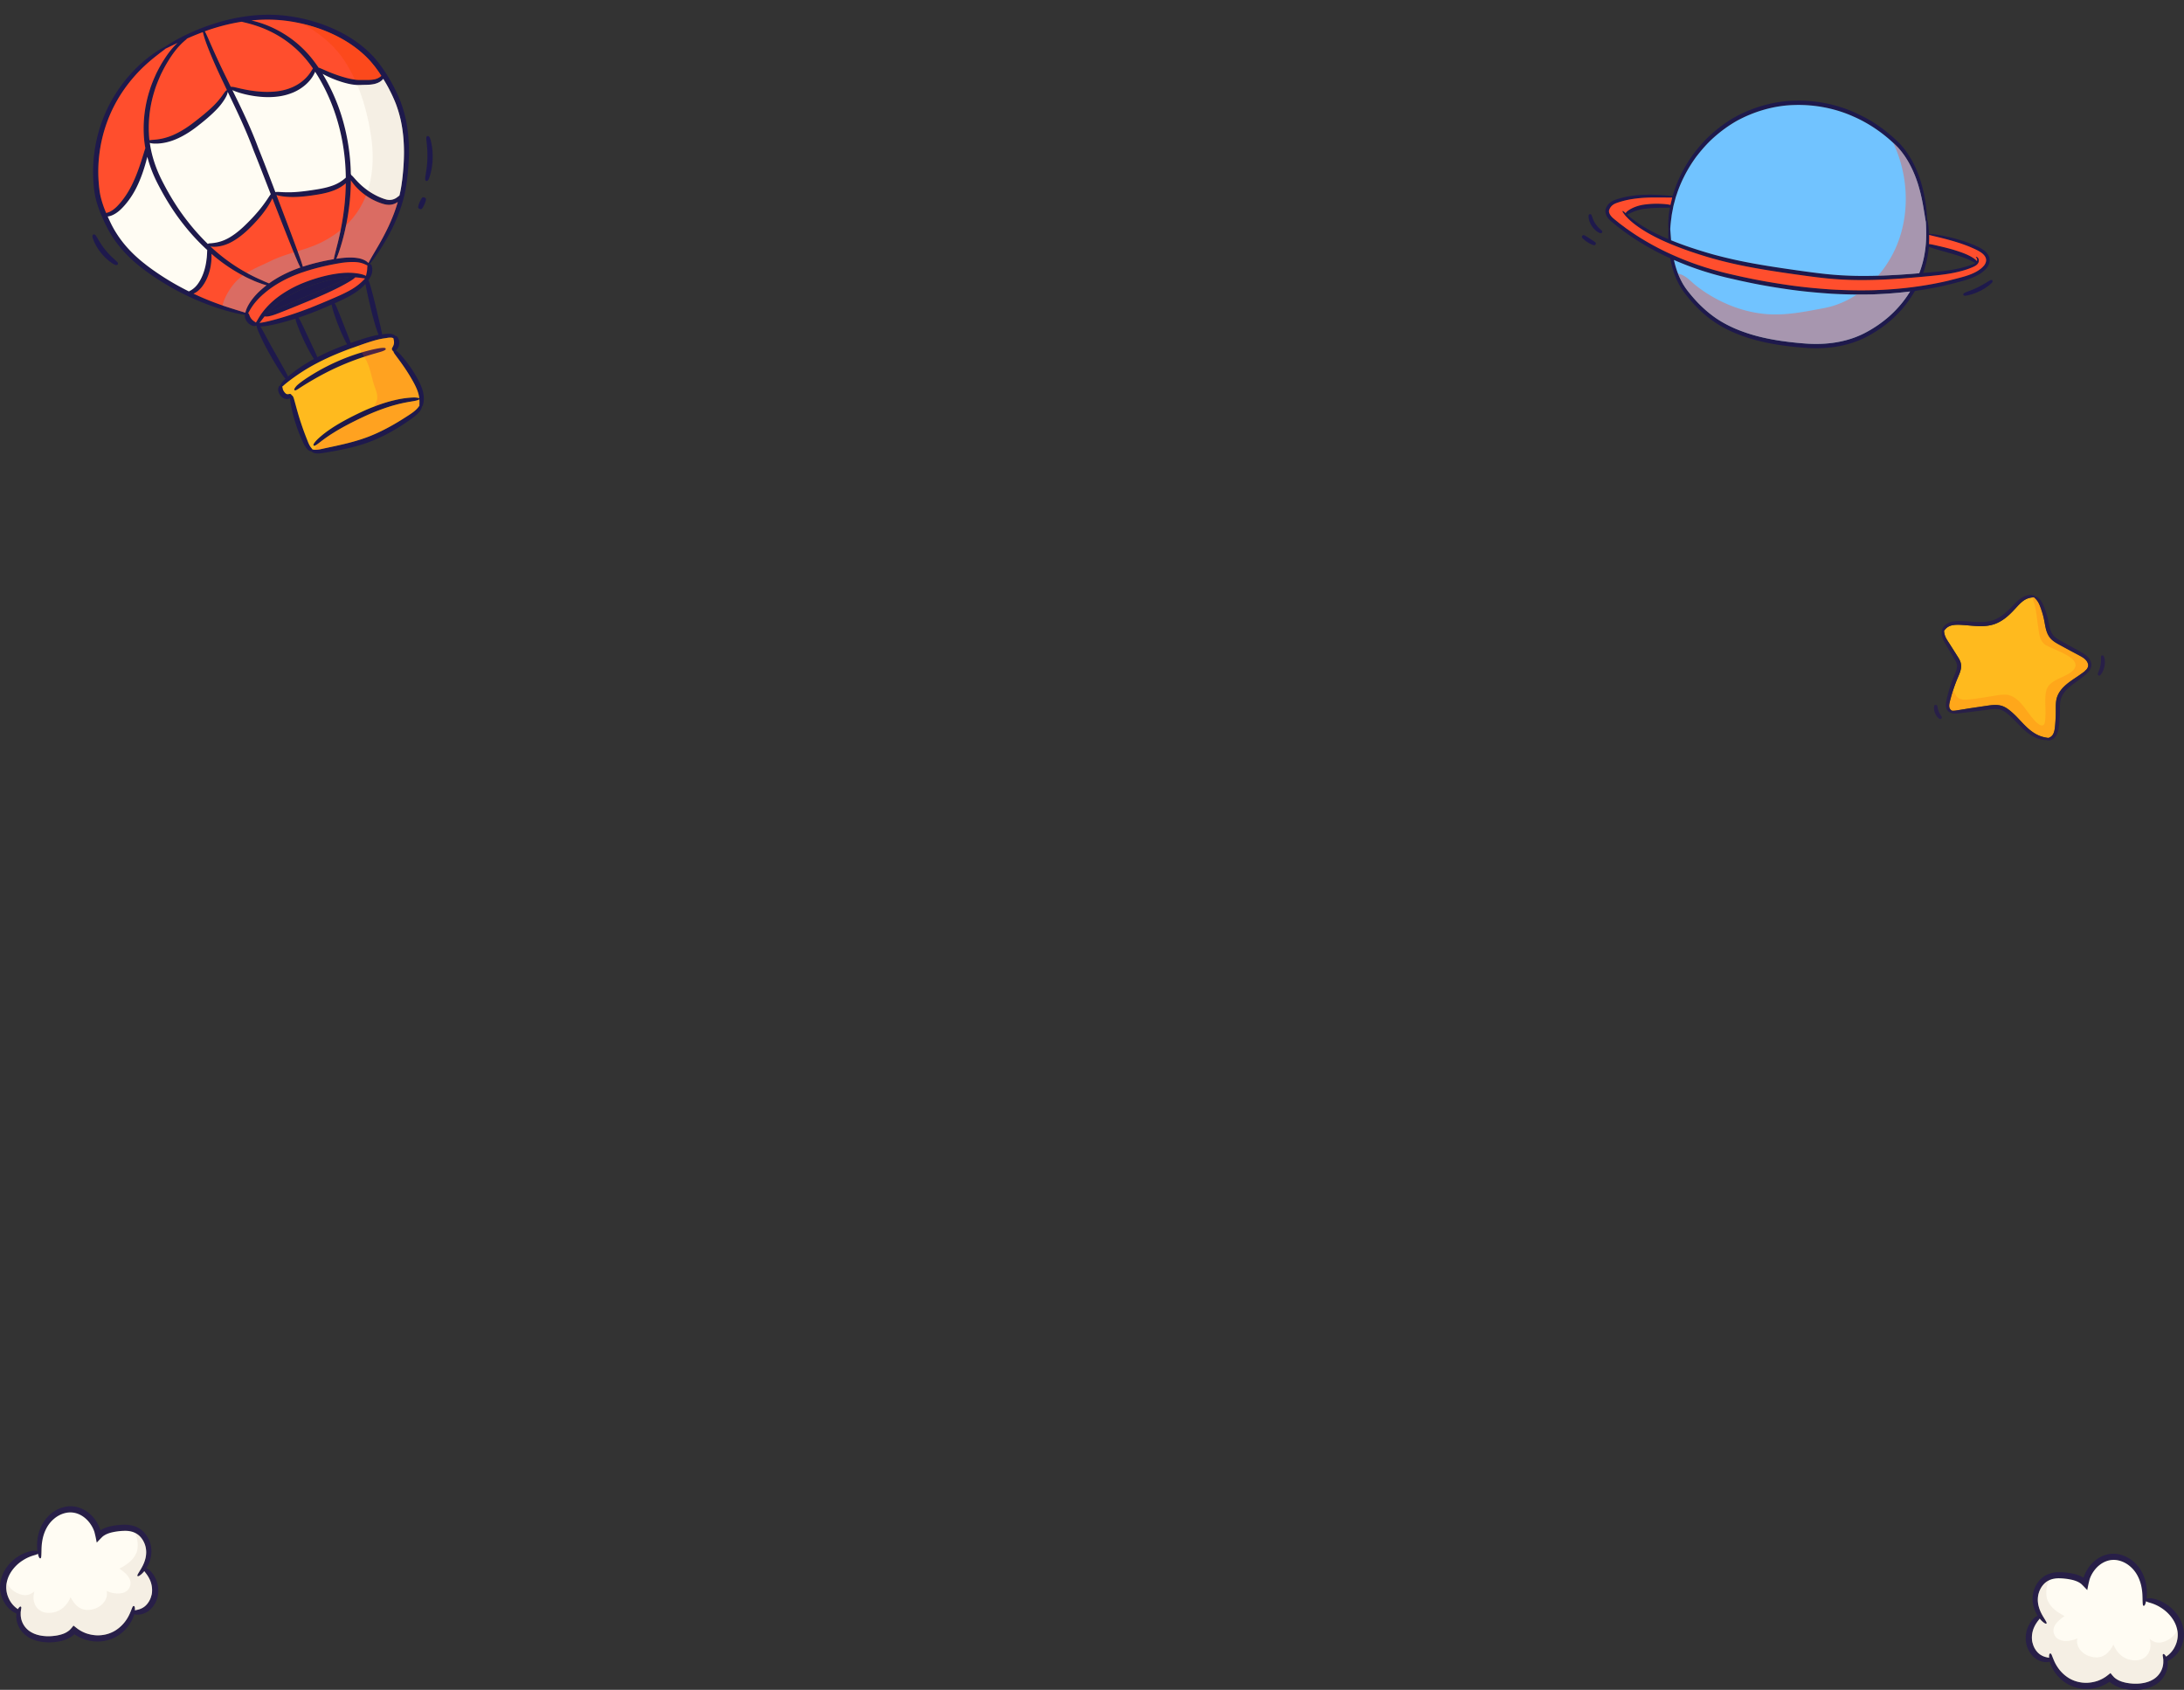 <svg xmlns="http://www.w3.org/2000/svg" width="690" height="534" fill="none"><rect width="100%" height="100%" fill="#333333" stroke="none"/><g clip-path="url(#a)"><path fill="#1E194C" d="M628.598 82.324c.032-.883-.346-1.718-.844-2.308-.497-.595-1.079-1.017-1.651-1.377-1.162-.694-2.269-1.127-3.294-1.553a41.174 41.174 0 0 0-2.875-1.023 52.692 52.692 0 0 0-4.095-1.13c-2.813-.64-4.511-.857-5.495-.954a9.738 9.738 0 0 0-.882-.055l-.039-.682c-.157-2.142-.393-3.338-.562-3.987-.015-.07-.034-.13-.047-.187l-.005-.002c-.015-.765-.08-1.892-.264-3.552-.166-1.414-.543-4.13-1.572-7.709-.538-1.781-1.254-3.77-2.29-5.853-1.034-2.07-2.383-4.252-4.213-6.262-.933-1.005-1.956-1.928-3.026-2.853-1.08-.916-2.187-1.858-3.421-2.693-2.4-1.764-5.121-3.27-8.015-4.574-5.79-2.621-12.515-3.977-19.203-3.741-6.713.175-13.297 2.178-18.854 5.274-2.771 1.583-5.248 3.474-7.457 5.468-2.215 1.998-4.047 4.198-5.664 6.341-3.135 4.376-5.079 8.735-6.166 12.298a9.156 9.156 0 0 0-.236.763l-.005-.001c-.89-.112-2.515-.313-5.535-.432a49.84 49.84 0 0 0-4.254.046c-1.837.114-4.077.337-6.582 1.016-.634.18-1.255.356-1.928.608-.68.256-1.381.667-1.927 1.28-.269.304-.502.65-.677 1.023-.181.33-.358.853-.327 1.318.046.966.537 1.763 1.099 2.4.277.322.602.62.927.884.318.26.633.515.956.783.636.528 1.309 1.05 1.997 1.563a56.58 56.58 0 0 0 2.127 1.552c.725.53 1.49 1.025 2.254 1.524 3.341 2.19 7.09 4.255 11.139 6.096.14.766.318 1.59.539 2.47.486 1.856 1.208 3.925 2.375 6.034.295.524.62 1.05.97 1.573.371.51.736 1.043 1.145 1.528a48.468 48.468 0 0 0 2.589 3.036c1.878 2.013 4.081 3.977 6.626 5.676 2.558 1.691 5.447 3.096 8.51 4.192 6.139 2.227 12.957 3.245 19.711 3.765 3.424.274 6.88.173 10.235-.4 3.353-.567 6.602-1.615 9.514-3.169 2.881-1.532 5.525-3.356 7.801-5.396 2.277-2.046 4.221-4.279 5.765-6.581a35.547 35.547 0 0 0 1.514-2.425c3.869-.53 7.547-1.224 10.989-2.072.894-.229 1.769-.457 2.634-.688.863-.226 1.706-.446 2.539-.711 1.652-.528 3.266-1.168 4.65-2.11.682-.465 1.328-.994 1.853-1.66.52-.65.927-1.466.951-2.363l-.004-.008zm-98.885-20.872c1.115-3.453 3.059-7.669 6.15-11.895 1.593-2.061 3.396-4.186 5.555-6.11 2.158-1.925 4.573-3.726 7.253-5.246 5.397-2.957 11.774-4.89 18.268-5.033 6.475-.203 12.992 1.104 18.615 3.64 5.658 2.463 10.447 6.085 14.064 9.764 1.741 1.906 3.05 3.98 4.066 5.967 1.008 1.997 1.729 3.928 2.283 5.654 1.052 3.477 1.496 6.13 1.737 7.512.334 2.027.524 3.239.642 3.938a6.8 6.8 0 0 0 .102.468c.043.713.098 1.748.118 3.233.005 1.433.029 4.208-.7 7.857-.336 1.573-.801 3.324-1.503 5.142a212.95 212.95 0 0 1-3.948.31c-4.968.351-10.557.64-16.439.514-2.934-.064-5.943-.24-8.976-.561-3.04-.317-6.108-.744-9.186-1.174-6.145-.862-12.277-1.787-18.041-2.987-2.879-.6-5.668-1.262-8.312-1.99a139.965 139.965 0 0 1-7.521-2.314 104.992 104.992 0 0 1-5.985-2.224c-.123-1.665-.211-2.793-.266-3.546.002-.005-.003-.007-.002-.012.049-.699.101-1.774.335-3.388.048-.346.079-.78.17-1.274.092-.495.205-1.066.326-1.702.065-.322.116-.66.193-1.004.096-.349.19-.71.296-1.093.209-.753.388-1.587.71-2.44l-.004-.006zm-2.123 4.133-.051.297c-.103.658-.197 1.242-.28 1.75-.061.516-.076.954-.105 1.317a20.124 20.124 0 0 0-.027 3.503c.002.012-.001.023.001.036-.04.69-.072 1.674-.045 3.072a64.731 64.731 0 0 1-4.921-2.295c-3.048-1.577-5.098-3.04-6.133-3.842-.375-.295-.726-.548-1.015-.789-.285-.251-.537-.475-.757-.665-.081-.072-.159-.13-.232-.188.09-.022.194-.05.342-.104.303-.114 1.105-.562 2.243-.97a14.494 14.494 0 0 1 1.901-.539c.679-.148 1.442-.218 2.216-.302 3.054-.326 6.138-.158 6.809-.26.02-.007.038-.008.063-.012l-.009-.009zm74.813 28.15c-1.515 2.204-3.405 4.339-5.622 6.3-2.219 1.949-4.782 3.701-7.586 5.172-2.781 1.455-5.898 2.445-9.129 2.982-3.242.535-6.589.631-9.911.357-6.707-.518-13.393-1.515-19.37-3.682-2.991-1.057-5.774-2.413-8.239-4.035-2.457-1.631-4.586-3.52-6.421-5.472a53.444 53.444 0 0 1-2.552-2.941c-.409-.486-.749-.98-1.1-1.455-.322-.496-.653-.982-.927-1.476-1.118-1.988-1.838-3.966-2.321-5.749a32.119 32.119 0 0 1-.385-1.587 95.556 95.556 0 0 0 9.724 3.65c2.08.646 4.203 1.251 6.37 1.785 1.078.269 2.172.5 3.264.76 1.088.254 2.19.5 3.298.723 4.409.958 8.919 1.718 13.448 2.37 4.527.657 9.088 1.079 13.593 1.382a158.7 158.7 0 0 0 13.335.205 132.72 132.72 0 0 0 11.575-.905c-.33.532-.682 1.076-1.055 1.613l.011.004zm24.292-9.68c-.436.524-1.012.978-1.643 1.392-2.526 1.667-5.974 2.315-9.483 3.25-3.084.73-6.376 1.352-9.817 1.834-.482.068-.976.139-1.467.199-4.017.522-8.228.85-12.561.98-4.316.112-8.741.024-13.217-.235-4.47-.305-8.992-.734-13.487-1.382-4.491-.658-8.972-1.41-13.361-2.356-1.098-.22-2.193-.47-3.277-.716-1.082-.252-2.171-.481-3.234-.758-2.143-.514-4.236-1.117-6.297-1.751a95.503 95.503 0 0 1-10.307-3.905 83.732 83.732 0 0 1-11.432-6.158 52.713 52.713 0 0 1-2.226-1.498c-.357-.254-.717-.497-1.075-.746a75.159 75.159 0 0 0-1.021-.767c-.344-.257-.683-.512-1.013-.752-.324-.263-.643-.525-.963-.78-.321-.256-.63-.509-.939-.761a6.403 6.403 0 0 1-.785-.757c-.459-.536-.778-1.145-.755-1.672.005-.262.091-.494.245-.796a3.49 3.49 0 0 1 .529-.761c.413-.448.939-.75 1.518-.969a27.81 27.81 0 0 1 1.825-.584c2.395-.67 4.574-.91 6.355-1.06 1.789-.133 3.207-.13 4.18-.138 2.806-.01 4.418.05 5.325.022-.113.447-.205.88-.313 1.292a50.38 50.38 0 0 0-.254 1.07 1.057 1.057 0 0 0-.14-.053c-.652-.21-3.84-.552-7.024-.216-.793.09-1.589.169-2.358.362-.765.177-1.471.42-2.074.68-1.209.526-2.027 1.13-2.261 1.397-.164.191-.247.329-.265.431-.121-.119-.222-.22-.325-.299-.457-.403-.6-.445-.677-.39-.062.048-.054.164.301.67.186.246.421.626.861 1.067l.743.775c.289.282.638.582 1.029.925 1.029.883 3.108 2.451 6.197 4.112 1.559.853 3.373 1.715 5.394 2.583.31.127.624.261.946.392 1.715.707 3.569 1.412 5.534 2.103a140.75 140.75 0 0 0 7.579 2.385c2.679.75 5.487 1.43 8.392 2.043 5.807 1.219 11.97 2.158 18.128 3.019 3.076.435 6.162.861 9.233 1.175 3.076.316 6.124.485 9.092.535 5.942.102 11.561-.226 16.553-.618a406.81 406.81 0 0 0 6.974-.62c2.152-.207 4.115-.427 5.844-.705 3.46-.542 5.95-1.351 7.204-1.87.891-.361 1.704-.704 2.183-1.294.232-.28.368-.641.379-.925a1.591 1.591 0 0 0-.12-.713c-.171-.379-.438-.53-.586-.555-.156-.04-.21-.001-.232.034-.013.044.023.085.095.166.072.08.202.209.267.48.035.166.056.4-.033.643-.046-.05-.103-.12-.165-.193-.266-.3-1.164-.994-2.482-1.626-1.324-.652-3.008-1.224-4.717-1.75-1.715-.503-3.428-.91-4.808-1.23-1.374-.32-2.417-.542-2.792-.568-.064-.007-.119-.005-.179-.005a31.31 31.31 0 0 0 .042-2.899c.176.052.415.116.746.195.945.248 2.629.592 5.508 1.377.935.262 2.303.645 4.008 1.224.851.303 1.791.633 2.792 1.058.987.434 2.088.888 3.102 1.534.995.633 1.965 1.594 1.847 2.77-.048.573-.347 1.162-.779 1.676l-.006-.02zm-17.764-2.727c.223-1.228.36-2.35.447-3.361.347.186 1.371.534 2.736.923 1.355.385 3.047.864 4.736 1.335 1.665.513 3.33 1.043 4.581 1.578 1.26.525 2.127 1.061 2.472 1.21a1.4 1.4 0 0 0 .199.077c-.393.298-1.037.534-1.853.804-1.249.418-3.675 1.132-7.083 1.6-1.706.242-3.649.433-5.792.613-.573.053-1.161.096-1.763.147a33.78 33.78 0 0 0 1.317-4.915l.003-.01z"/><path fill="#71C3FF" d="M606.356 86.347a237.14 237.14 0 0 1-3.943.311c-2.845.202-5.892.38-9.082.474-2.381.069-4.844.094-7.356.04-2.94-.066-5.944-.24-8.977-.56-3.04-.318-6.109-.739-9.186-1.175-6.148-.87-12.277-1.787-18.046-2.988a144.67 144.67 0 0 1-8.308-1.983 151.906 151.906 0 0 1-7.522-2.314 104.657 104.657 0 0 1-5.983-2.229c-.122-1.665-.211-2.793-.267-3.54l.005-.017c.049-.699.101-1.774.335-3.388.053-.344.081-.785.166-1.281.095-.488.204-1.06.33-1.695.064-.322.11-.662.192-1.003.093-.357.186-.713.29-1.09.209-.753.388-1.587.715-2.437 1.114-3.448 3.065-7.667 6.15-11.896 1.599-2.059 3.397-4.185 5.555-6.11 2.158-1.924 4.572-3.72 7.255-5.25 5.395-2.952 11.768-4.892 18.268-5.034 6.475-.203 12.992 1.104 18.61 3.64 4.912 2.142 9.174 5.153 12.578 8.314.517.482 1.01.968 1.486 1.449 1.74 1.906 3.049 3.98 4.064 5.972 1.014 1.993 1.736 3.924 2.284 5.648 1.059 3.474 1.496 6.13 1.737 7.513.338 2.034.524 3.238.64 3.944.036.184.069.337.101.454l-.004.011c.043.714.099 1.748.116 3.239.007 1.428.026 4.2-.705 7.856a32.458 32.458 0 0 1-1.507 5.135l.009-.01zm-2.898 5.775c-.33.532-.681 1.076-1.049 1.615-1.519 2.196-3.404 4.333-5.617 6.301a38.984 38.984 0 0 1-7.584 5.167c-2.786 1.453-5.9 2.45-9.13 2.982-3.241.535-6.587.625-9.905.359-6.705-.524-13.393-1.516-19.37-3.683-2.99-1.057-5.773-2.413-8.246-4.031-2.457-1.631-4.584-3.525-6.423-5.466a51.781 51.781 0 0 1-2.544-2.945c-.413-.493-.749-.98-1.101-1.456-.323-.49-.651-.987-.921-1.474a24.612 24.612 0 0 1-1.417-2.991c-.373-.954-.67-1.88-.909-2.76a27.9 27.9 0 0 1-.385-1.586 95.537 95.537 0 0 0 9.723 3.65 106.4 106.4 0 0 0 6.371 1.785c1.083.27 2.172.5 3.265.755s2.19.498 3.298.722c4.408.964 8.924 1.72 13.448 2.37 4.527.657 9.09 1.074 13.595 1.377 2.716.156 5.416.242 8.083.257a142.76 142.76 0 0 0 5.257-.05c3.971-.142 7.852-.447 11.569-.907l-.008.01z"/><path fill="#FF4E2D" d="M626.695 84.054c-.436.525-1.012.98-1.643 1.393-2.526 1.667-5.974 2.315-9.483 3.25a107.41 107.41 0 0 1-9.817 1.834c-.482.068-.976.139-1.466.199-4.017.522-8.229.85-12.562.98-4.316.112-8.741.024-13.217-.235-4.469-.305-8.992-.734-13.487-1.382-4.491-.658-8.972-1.41-13.361-2.356-1.098-.22-2.193-.47-3.276-.716-1.083-.252-2.171-.481-3.235-.758-2.143-.514-4.236-1.117-6.297-1.751a95.503 95.503 0 0 1-10.307-3.905 83.674 83.674 0 0 1-11.432-6.158 53.368 53.368 0 0 1-2.226-1.498c-.357-.254-.717-.497-1.075-.746a75.159 75.159 0 0 0-1.021-.767c-.344-.257-.682-.512-1.013-.752-.324-.263-.643-.525-.963-.78-.321-.256-.63-.509-.939-.761a6.396 6.396 0 0 1-.785-.757c-.459-.536-.778-1.145-.755-1.672.005-.262.091-.494.246-.796a3.44 3.44 0 0 1 .528-.761c.413-.448.939-.75 1.519-.969.61-.222 1.236-.416 1.824-.584 2.395-.67 4.574-.91 6.355-1.06 1.789-.133 3.208-.13 4.18-.138 2.806-.01 4.418.05 5.325.022-.113.447-.204.88-.313 1.292a50.23 50.23 0 0 0-.254 1.07 1.057 1.057 0 0 0-.14-.053c-.652-.21-3.84-.552-7.023-.216-.794.09-1.589.169-2.359.362-.765.177-1.471.42-2.074.68-1.209.526-2.027 1.13-2.261 1.397-.164.191-.247.329-.265.431a3.613 3.613 0 0 0-.325-.299c-.457-.403-.6-.445-.677-.39-.061.048-.054.164.301.67.186.246.421.626.861 1.067l.743.775c.289.282.638.582 1.029.925 1.029.883 3.108 2.451 6.197 4.112 1.559.853 3.373 1.715 5.394 2.583.31.127.624.261.946.392a112.18 112.18 0 0 0 5.535 2.103c2.372.816 4.901 1.63 7.578 2.385 2.679.75 5.487 1.43 8.392 2.043 5.807 1.219 11.97 2.158 18.128 3.019 3.077.435 6.162.861 9.233 1.175 3.076.316 6.124.485 9.092.535 5.942.102 11.562-.226 16.553-.618a406.81 406.81 0 0 0 6.974-.62c2.152-.207 4.115-.427 5.844-.705 3.46-.542 5.95-1.351 7.204-1.87.891-.361 1.704-.704 2.183-1.294.232-.28.368-.641.379-.925a1.591 1.591 0 0 0-.12-.713c-.171-.379-.438-.53-.586-.555-.156-.04-.209-.001-.232.034-.013.044.023.085.095.166.072.08.203.209.267.48.035.166.056.4-.033.643-.045-.05-.103-.12-.165-.193-.266-.3-1.164-.994-2.482-1.626-1.324-.652-3.008-1.224-4.716-1.75-1.716-.503-3.429-.91-4.809-1.23-1.374-.32-2.417-.542-2.792-.568-.064-.007-.119-.005-.179-.005a31.31 31.31 0 0 0 .042-2.899c.177.052.415.116.746.195.945.248 2.629.592 5.508 1.377.935.262 2.303.645 4.008 1.224.851.303 1.791.633 2.792 1.058.987.434 2.088.888 3.103 1.534.994.633 1.964 1.594 1.846 2.77-.048.573-.347 1.162-.779 1.676l-.006-.02z"/><path fill="#1E194C" d="M629.425 88.593c-.094-.111-.206-.198-.556-.067-.441.176-2.165 1.377-4.048 2.28-1.872.931-3.867 1.544-4.268 1.81-.289.208-.318.367-.275.548.036.142.115.261.496.289.491.042 2.667-.452 4.659-1.443 2.007-.962 3.74-2.377 3.988-2.813.183-.318.123-.46.002-.598l.002-.006zm-123.321-15.66c-.1-.131-.439-.405-.844-.78a8.647 8.647 0 0 1-1.233-1.471 8.977 8.977 0 0 1-.852-1.712c-.184-.515-.305-.922-.401-1.064-.149-.205-.305-.227-.488-.215-.147.011-.28.038-.368.317-.065.18-.056.68.084 1.325a6.67 6.67 0 0 0 .91 2.106 6.695 6.695 0 0 0 1.581 1.674c.54.386 1.002.588 1.2.586.286.006.385-.109.47-.276.063-.131.087-.274-.061-.485l.002-.005zm-3.821 2.467c-.847-.542-1.683-1.105-1.958-1.108-.205.006-.312.106-.432.25-.094.117-.165.234-.103.432.084.264.875 1 1.789 1.579.907.584 1.912.998 2.188.935.205-.047.295-.17.369-.34.064-.137.092-.273-.012-.447-.138-.226-1.007-.757-1.847-1.303l.006.002z"/><path fill="#FF4E2D" d="M591.884 93.021c3.971-.14 7.852-.445 11.57-.906-.33.532-.681 1.076-1.049 1.615-1.519 2.196-3.404 4.333-5.617 6.301a38.954 38.954 0 0 1-7.584 5.167c-2.786 1.453-5.9 2.45-9.129 2.982-3.242.535-6.587.625-9.906.359-6.705-.524-13.392-1.516-19.37-3.683-2.99-1.057-5.773-2.413-8.246-4.031-2.456-1.631-4.584-3.525-6.423-5.467a51.78 51.78 0 0 1-2.544-2.945c-.413-.492-.749-.98-1.101-1.455-.323-.49-.65-.987-.921-1.474a24.606 24.606 0 0 1-1.417-2.991c.314.056.663.152 1.037.286 1.729.639 3.125 2.252 4.546 3.388a41.758 41.758 0 0 0 5.079 3.473c5.167 3.032 10.962 5.044 16.93 5.59 6.265.575 12.444-.721 18.55-1.87 3.728-.704 7.217-2.202 10.339-4.287 1.768.015 3.523-.003 5.256-.052zm14.472-6.674a237.14 237.14 0 0 1-3.943.311c-2.845.202-5.892.38-9.082.474a35.447 35.447 0 0 0 6.62-11.398c3.475-9.882 2.637-21.174-1.824-30.612.518.481 1.01.967 1.486 1.448 1.741 1.907 3.049 3.98 4.064 5.973 1.015 1.993 1.736 3.924 2.284 5.648 1.06 3.474 1.496 6.13 1.738 7.513.337 2.034.523 3.238.64 3.943.035.184.068.338.1.455l-.003.01c.042.714.098 1.749.116 3.24.006 1.427.025 4.2-.706 7.856a32.462 32.462 0 0 1-1.507 5.135l.017.004z" opacity=".38"/></g><g clip-path="url(#b)"><path fill="#FFBA1E" d="M659.415 211.248c-.233.364-.441.508-.567.621a.388.388 0 0 0-.138.189c-.214.163-.46.357-.75.571a75.578 75.578 0 0 1-2.575 1.782c-1.02.697-2.204 1.488-3.293 2.555-1.089 1.048-2.103 2.485-2.418 4.167-.157.816-.176 1.626-.183 2.392 0 .772.007 1.5-.012 2.209a49.452 49.452 0 0 1-.252 3.998c-.101 1.174-.39 2.115-.831 2.642-.447.54-.964.716-1.203.798-.025.006-.05.012-.069.018-.208-.044-.516-.075-.995-.169-.371-.082-1.083-.214-1.983-.603-.901-.383-1.99-1.035-3.079-1.97-1.102-.923-2.211-2.141-3.426-3.427a28.345 28.345 0 0 0-1.971-1.921c-.711-.615-1.454-1.236-2.386-1.701-.932-.477-2.009-.646-2.978-.628-.989 0-1.908.157-2.777.283-1.744.257-3.4.502-4.874.715-1.473.239-2.764.446-3.784.609-1.026.195-1.694.239-2.034.214-.044 0-.076-.007-.12-.013-.1-.05-.195-.113-.314-.201a1.79 1.79 0 0 1-.347-.414c-.119-.188-.208-.446-.226-.803-.051-.685.27-1.714.573-2.881a53.3 53.3 0 0 1 .61-2.046c.183-.559.372-1.136.592-1.72.24-.672.504-1.343.781-2.021.277-.665.604-1.362.863-2.134.252-.753.434-1.626.289-2.511-.138-.904-.585-1.632-.963-2.24-.768-1.218-1.492-2.36-2.141-3.383-.648-1.036-1.259-1.908-1.612-2.593-.365-.696-.485-1.217-.535-1.487-.069-.377-.082-.603-.101-.753.063-.107.139-.226.252-.371a3.652 3.652 0 0 1 1.417-1.136c.799-.376 1.958-.508 3.343-.445 1.386.05 2.96.232 4.647.351 1.694.113 3.545.145 5.371-.307 1.845-.44 3.489-1.444 4.805-2.549 1.334-1.104 2.417-2.341 3.362-3.357.938-1.03 1.826-1.789 2.619-2.191.8-.414 1.455-.515 1.782-.571.082-.013.158-.019.227-.025.283-.032.479-.038.617-.063.019.031.038.05.063.082.107.119.334.295.661.671.214.251.605.747.964 1.569.358.823.749 1.946 1.108 3.22.17.64.327 1.324.466 2.046.138.722.264 1.507.459 2.323.202.803.485 1.663 1.008 2.454.504.809 1.265 1.431 2.015 1.908.762.483 1.511.86 2.241 1.268.737.395 1.455.79 2.166 1.173l2.059 1.099c.662.357 1.316.69 1.864 1.016.548.32 1.008.678 1.329 1.055.334.376.535.784.63 1.142.188.741-.101 1.23-.24 1.475l-.006.019z"/><path fill="#281F48" d="M660.668 209.541a3.824 3.824 0 0 0-.787-1.638c-.416-.521-.976-.961-1.574-1.344-1.215-.734-2.531-1.431-3.942-2.228-.705-.383-1.423-.784-2.153-1.192-.731-.408-1.493-.797-2.16-1.23-.674-.427-1.241-.911-1.631-1.526-.397-.602-.649-1.324-.844-2.065-.189-.746-.321-1.506-.478-2.259a26.182 26.182 0 0 0-.548-2.134c-.416-1.337-.856-2.448-1.31-3.339-.459-.885-.995-1.469-1.328-1.714-.41-.307-.712-.408-.913-.445a.467.467 0 0 0-.139-.132c-.164-.1-.485-.257-1.127-.301-.409-.019-1.228.044-2.204.483-.988.433-2.027 1.274-3.029 2.303-.994 1.03-2.052 2.172-3.312 3.195-1.259 1.017-2.707 1.883-4.319 2.253-1.612.396-3.331.39-4.974.295-1.65-.1-3.256-.257-4.698-.263-1.448-.032-2.839.169-3.828.709-.989.527-1.48 1.249-1.669 1.632-.264.577-.27.973-.233 1.186a.28.28 0 0 0 .026.063c-.026.107-.038.22-.045.351-.025.364.07 1.074.441 1.896.359.828.938 1.726 1.549 2.774.624 1.036 1.329 2.197 2.066 3.427.365.603.686 1.186.761 1.77.095.602-.037 1.255-.258 1.921-.22.665-.541 1.336-.825 2.052a36.91 36.91 0 0 0-.78 2.084 41.616 41.616 0 0 0-1.153 3.885 36.19 36.19 0 0 0-.365 1.688c-.101.54-.145 1.086-.082 1.588.032.245.088.483.17.691.088.225.208.408.328.558.207.264.434.427.61.515.177.138.435.27.825.37.435.119 1.291.119 2.311-.019 1.033-.119 2.33-.282 3.81-.458 1.479-.194 3.142-.408 4.886-.64 1.744-.232 3.545-.502 4.993.264.737.37 1.442.935 2.109 1.512a32.758 32.758 0 0 1 1.902 1.839c1.222 1.255 2.386 2.492 3.602 3.458 1.209.967 2.424 1.639 3.457 2.009 1.032.376 1.863.464 2.285.464.139 0 .265 0 .384-.012.189.094.466.182.894.157.378-.025 1.153-.207 1.845-.948.699-.741 1.065-1.946 1.216-3.188.17-1.237.289-2.624.346-4.099.076-1.475-.069-3.025.201-4.387.259-1.35 1.065-2.542 2.047-3.515.982-.973 2.084-1.757 3.079-2.479.995-.722 1.876-1.375 2.537-1.946.668-.565 1.121-1.035 1.335-1.299.416-.534.529-.791.517-.942.025-.069.063-.131.088-.207a2.63 2.63 0 0 0 .113-1.443h-.025zm-1.259 1.713c-.227.358-.441.509-.567.622a.451.451 0 0 0-.139.188c-.214.169-.459.358-.749.571-.674.502-1.555 1.098-2.575 1.783-1.02.696-2.198 1.487-3.293 2.56-1.09 1.048-2.11 2.486-2.418 4.168-.164.816-.183 1.625-.183 2.391s.006 1.494-.012 2.209a46.497 46.497 0 0 1-.252 3.992c-.107 1.18-.391 2.115-.831 2.643-.441.539-.964.715-1.203.797l-.069.019c-.202-.044-.517-.076-.995-.176-.365-.082-1.077-.214-1.984-.603-.9-.383-1.983-1.035-3.085-1.964-1.102-.923-2.21-2.14-3.425-3.427a31.815 31.815 0 0 0-1.965-1.927c-.718-.615-1.461-1.243-2.386-1.701-.926-.477-2.009-.646-2.979-.628-.988.013-1.908.164-2.77.283-1.744.257-3.4.502-4.874.722-1.473.238-2.764.445-3.784.602-1.026.195-1.694.239-2.034.214-.05 0-.075 0-.12-.007a2.011 2.011 0 0 1-.314-.2 1.817 1.817 0 0 1-.353-.415c-.12-.188-.208-.445-.227-.803-.05-.691.271-1.714.573-2.875a47.217 47.217 0 0 1 1.203-3.766c.239-.665.504-1.343.781-2.014.277-.672.604-1.369.862-2.134.252-.753.435-1.626.29-2.517-.138-.904-.586-1.626-.963-2.235-.769-1.217-1.493-2.36-2.141-3.389-.649-1.029-1.26-1.902-1.612-2.592a5.602 5.602 0 0 1-.542-1.488c-.069-.376-.075-.608-.1-.753a3.811 3.811 0 0 1 1.675-1.506c.799-.377 1.958-.508 3.337-.446 1.391.057 2.959.233 4.647.352 1.693.113 3.545.15 5.371-.308 1.845-.439 3.488-1.443 4.804-2.548 1.335-1.105 2.424-2.335 3.362-3.352.939-1.029 1.833-1.788 2.62-2.19.8-.408 1.454-.508 1.782-.565.403-.056.667-.069.844-.088.018.032.037.05.062.082.108.119.334.295.662.671.214.251.598.747.963 1.569.359.823.749 1.946 1.108 3.22.17.64.334 1.331.466 2.046.139.728.258 1.507.46 2.329.201.803.491 1.669 1.007 2.46.51.804 1.266 1.431 2.015 1.902.762.483 1.511.86 2.242 1.268.737.402 1.461.791 2.166 1.174.705.382 1.398.753 2.065 1.104.661.358 1.316.691 1.864 1.017.548.32 1.007.678 1.329 1.054.333.377.535.785.629 1.143.189.734-.101 1.236-.245 1.475v-.013zm5.541-2.837c-.088-.596-.24-1.029-.359-1.155-.176-.194-.321-.175-.491-.131-.139.037-.258.094-.315.332-.063.301.082 1.582-.176 2.825-.221 1.249-.825 2.366-.851 2.68-.006.238.082.357.227.458.12.081.239.132.472 0 .152-.088.441-.433.737-.954a6.73 6.73 0 0 0 .699-1.958 6.713 6.713 0 0 0 .063-2.084l-.006-.013zm-52.426 16.432c-.346-.816-.397-1.682-.535-1.889-.114-.151-.259-.189-.435-.207-.145-.013-.277-.013-.397.157-.081.113-.157.451-.151.903 0 .452.114 1.017.328 1.544.214.528.541 1.005.856 1.337.321.327.617.515.762.527.214.013.321-.081.434-.219a.45.45 0 0 0 .101-.421c-.069-.232-.648-.916-.963-1.738v.006z"/><path fill="#FF6510" d="M659.415 211.248c-.233.364-.441.508-.567.621a.388.388 0 0 0-.138.189c-.214.163-.46.357-.75.571a75.578 75.578 0 0 1-2.575 1.782c-1.02.697-2.204 1.488-3.293 2.555-1.089 1.048-2.103 2.485-2.418 4.167-.157.816-.176 1.626-.183 2.392 0 .772.007 1.5-.012 2.209a49.452 49.452 0 0 1-.252 3.998c-.101 1.174-.39 2.115-.831 2.642-.447.54-.964.716-1.203.798-.025.006-.05.012-.069.018-.208-.044-.516-.075-.995-.169-.371-.082-1.083-.214-1.983-.603-.901-.383-1.99-1.035-3.079-1.97-1.102-.923-2.211-2.141-3.426-3.427a28.345 28.345 0 0 0-1.971-1.921c-.711-.615-1.454-1.236-2.386-1.701-.932-.477-2.009-.646-2.978-.628-.989 0-1.908.157-2.777.283-1.744.257-3.4.502-4.874.715-1.473.239-2.764.446-3.784.609-1.026.195-1.694.239-2.034.214-.044 0-.076-.007-.12-.013-.1-.05-.195-.113-.314-.201a1.79 1.79 0 0 1-.347-.414c-.119-.188-.208-.446-.226-.803-.051-.685.27-1.714.573-2.881a53.3 53.3 0 0 1 .61-2.046c.63.715.894 1.933 1.883 2.447 1.303.678 2.626.402 4.03.264 2.128-.213 4.193-.621 6.297-.935 1.731-.258 3.985-.822 5.711-.264 3.129 1.011 4.999 4.494 6.951 6.86.573.697 2.462 3.107 3.595 2.58.838-.402.681-2.467.737-3.226.164-2.354-.51-6.71.687-8.762 1.637-2.812 6.296-3.22 8.248-5.605 3.13-3.829-7.373-6.477-9.231-8.027-1.58-1.325-1.681-3.409-1.971-5.266-.503-3.226-.642-6.515-1.939-9.503.283-.031.479-.038.617-.063.019.032.038.051.063.082.107.119.334.295.661.672.214.251.605.746.964 1.569.359.822.749 1.945 1.108 3.219.17.641.327 1.325.466 2.047.138.721.264 1.506.459 2.322.202.803.485 1.663 1.008 2.454.504.81 1.265 1.431 2.015 1.908.762.483 1.511.86 2.241 1.268.737.395 1.455.791 2.166 1.173l2.059 1.099c.662.358 1.316.69 1.864 1.017.548.32 1.008.678 1.329 1.054.334.377.535.785.63 1.142.188.741-.101 1.231-.24 1.475l-.006.013z" opacity=".22"/></g><g clip-path="url(#c)"><path fill="#1E194C" d="M133.737 124.337c-.327-1.852-1.345-3.898-2.455-5.771-2.193-3.812-5.16-7.106-5.947-7.643-.119-.081-.212-.131-.299-.181.098-.075.204-.163.312-.28.356-.387.676-.995.771-1.679.094-.669-.041-1.359-.287-1.828-.231-.481-.55-.761-.715-.796a.47.47 0 0 0-.224.001 1.854 1.854 0 0 0-.485-.385 2.946 2.946 0 0 0-1.179-.292c-.493-.044-1.016.008-1.639.079-.289.023-.585.046-.897.089-.003-.05.001-.091-.002-.14-.085-.867-1.043-4.704-1.956-8.572-.892-3.718-1.875-7.425-2.336-8.394a4.66 4.66 0 0 0 .519-.884c.271-.382.583-1.06.671-1.82.159-1.084-.159-2.167-.434-2.31a.517.517 0 0 0-.401-.063c.432-.444 1.26-1.496 2.893-3.896a69.58 69.58 0 0 0 4.393-7.656c1.807-3.74 3.796-8.75 4.509-14.773.759-5.922 1.131-12.772-.428-19.813a40.563 40.563 0 0 0-1.572-5.218 50.962 50.962 0 0 0-2.318-5.025 50.394 50.394 0 0 0-2.876-4.81c-.512-.778-1.076-1.534-1.633-2.295-.608-.725-1.185-1.495-1.846-2.182-2.599-2.786-5.683-5.07-8.926-6.9-3.258-1.824-6.703-3.19-10.13-4.197a52.075 52.075 0 0 0-10.25-1.9c-3.352-.268-6.578-.147-9.578.197-6.016.7-11.12 2.278-15.006 3.76-3.907 1.5-6.631 2.924-8.03 3.695-1.936 1.066-3.074 1.812-3.74 2.298l-.014.006c-.569.25-1.586.748-3.306 1.91-1.118.761-3.228 2.287-5.756 4.748a46.742 46.742 0 0 0-7.903 10.366c-2.491 4.427-4.485 9.89-5.346 15.852a46.586 46.586 0 0 0-.418 9.208c.1 1.567.216 3.114.517 4.713.288 1.584.762 3.12 1.303 4.615a50.039 50.039 0 0 0 1.864 4.363c.674 1.415 1.425 2.83 2.276 4.148 1.699 2.665 3.752 5.04 5.959 7.107 2.206 2.067 4.566 3.833 6.871 5.412a86.93 86.93 0 0 0 6.833 4.186c8.893 4.885 16.383 6.85 18.976 7.477 1.525.344 2.566.526 3.273.61a2.56 2.56 0 0 0 .028.645c.08.524.333 1.147.75 1.666.417.512.977.911 1.486 1.102.502.184.928.194 1.083.109.05-.023.082-.062.113-.087.081.028.17.049.28.08.01.113.033.262.073.44.208.899 1.924 4.725 3.985 8.365 2.039 3.652 4.309 7.15 4.959 7.802.032.03.072.062.097.092-.534.491-.92.904-1.134 1.186-.301.4-.47.727-.569.97-.05.01-.1.026-.167.069-.17.111-.502.613-.446 1.33.019.344.126.717.292 1.053.16.329.357.64.633.929.269.29.602.563 1.028.734.412.176.915.192 1.273.105.222-.058.39-.134.53-.205.029 1.099.704 4.89 1.95 8.55a49.011 49.011 0 0 0 2.096 5.243c.335.728.695 1.41 1.085 1.912.383.502.79.811 1.026.922.25.106.435.15.575.155.179.191.497.401 1.016.544.492.148 1.471.165 2.63-.034 1.144-.186 2.586-.415 4.225-.725 3.276-.613 7.382-1.51 11.297-3.087 3.919-1.555 7.552-3.674 10.328-5.526 1.393-.947 2.585-1.757 3.524-2.555.931-.791 1.483-1.574 1.692-2.031.129-.282.206-.513.252-.719a2.14 2.14 0 0 0 .234-.426c.201-.458.524-1.903.175-3.744l-.007-.001zm-16.621-26.988c.915 3.847 2.058 7.658 2.534 8.447-.804.146-1.669.343-2.594.59-1.721.456-3.577 1.082-5.548 1.754-.246.084-.485.174-.73.251-.242-.909-1.308-3.519-2.338-6.146-1.123-2.838-2.217-5.687-2.623-6.247a1.313 1.313 0 0 0-.141-.145c.226-.106.466-.203.677-.297 1.882-.847 3.68-1.702 5.207-2.65 1.525-.936 2.764-1.959 3.63-2.882.1-.103.178-.2.264-.298.279 1.604.947 4.604 1.662 7.616v.007zm-7.452 11.447a81.236 81.236 0 0 0-4.2 1.642 68.38 68.38 0 0 0-5.21 2.449c-.335-.966-1.575-3.514-2.777-6.093-1.334-2.836-2.617-5.681-3.067-6.224-.063-.075-.122-.122-.174-.169 2.028-.68 4.15-1.458 6.242-2.315a193.267 193.267 0 0 0 4.344-1.847.91.91 0 0 0-.004.126c.038.68.955 3.64 2.089 6.514 1.001 2.555 2.184 5.028 2.764 5.917h-.007zm13.13-37.367c-1.74 3.697-3.313 6.284-4.106 7.653-1.341 2.272-1.996 3.423-2.28 4.027a5.404 5.404 0 0 0-.653-.54c-.456-.312-1.454-.833-2.879-1.036-1.411-.208-3.155-.2-5.136.023a85.97 85.97 0 0 0-1.49.212c.212-.499.49-1.187.826-2.143.688-2.007 2.542-7.79 3.383-15.752.225-2.16.366-4.482.383-6.898.358.548.901 1.295 1.637 2.093a19.357 19.357 0 0 0 4.869 3.804c.969.54 1.987.985 2.987 1.325.985.345 2.075.616 3.116.484a4.836 4.836 0 0 0 2.228-.873c-.838 2.91-1.883 5.466-2.878 7.622l-.007-.001zM80.118 47.52c1.617 3.992 3.166 8.041 4.656 11.876.257.666.514 1.324.772 1.976-.07.077-.141.169-.214.281-.366.5-1.252 1.972-2.657 3.77-1.392 1.806-3.315 3.915-5.373 5.886-2.036 1.966-4.293 3.654-6.309 4.51-2.003.88-3.715.987-4.217 1.041-.748.06-.957.049-1.08.248a68.818 68.818 0 0 1-6.516-7.296c-3.042-3.873-5.762-8.312-8.087-12.933-1.89-3.758-3.2-7.737-3.753-11.713.144.033.308.083.508.121.71.133 2.843.25 5.472-.496 2.64-.704 5.655-2.34 8.303-4.328 2.64-1.99 5.144-4.09 7-6.064 1.853-1.962 2.856-3.809 3.105-4.493.141-.406.209-.694.219-.889 2.664 5.545 5.728 11.88 8.177 18.517l-.006-.014zm-6.694-19.057.12.066c.64.3 2.51 1.01 5.113 1.526 2.588.514 5.905.876 9.243.43a18.35 18.35 0 0 0 4.793-1.29 14.569 14.569 0 0 0 3.818-2.397c1.805-1.56 2.717-3.248 3.054-4.133.24.377.493.763.732 1.154 2.406 3.936 4.445 8.392 5.914 13.028a65.56 65.56 0 0 1 2.792 14.04c.151 1.78.235 3.535.254 5.235a11.915 11.915 0 0 1-2.746 1.903c-1.834.95-4.408 1.534-7.069 1.928-2.664.423-5.312.749-7.446.798-2.121.065-3.71-.102-4.284-.111-.33.006-.556.028-.708.077-.25-.65-.494-1.3-.738-1.958-1.469-3.84-2.997-7.887-4.632-11.91-2.426-6.586-5.519-12.909-8.217-18.38l.007-.006zM66.67 77.92c.693.159 2.596.193 4.91-.707 2.31-.873 4.768-2.683 6.887-4.718 2.12-2.036 4.065-4.24 5.434-6.188 1.078-1.506 1.789-2.82 2.153-3.612 1.023 2.627 1.994 5.123 2.892 7.417 2.547 6.47 4.507 11.346 5.275 13.042.258.567.478 1.02.661 1.4-.144.05-.28.086-.425.137-2.308.83-4.554 1.842-6.59 3.011A32.408 32.408 0 0 0 85 89.553c-.089-.029-.169-.07-.257-.106-.493-.204-1.117-.441-1.89-.816-1.018-.446-2.975-1.29-5.49-2.727a53.956 53.956 0 0 1-8.749-6.122 60.397 60.397 0 0 1-2.149-1.922c.068.02.137.04.211.067l-.006-.007zm23.674-8.412c-.92-2.436-1.934-5.09-2.99-7.886.06.019.122.038.189.072.571.197 2.257.534 4.49.563 2.237.05 4.994-.238 7.694-.672 2.696-.398 5.495-1.074 7.517-2.245.818-.459 1.479-.96 2.003-1.43a72.058 72.058 0 0 1-.308 5.89c-.723 7.812-2.404 13.54-2.898 15.573a59.334 59.334 0 0 0-.601 2.532c-3.029.51-6.4 1.26-9.762 2.362a37.103 37.103 0 0 0-.487-1.552c-.58-1.77-2.4-6.703-4.861-13.208l.014.001zm30.724-44.587c.612.997 1.204 2 1.744 3.025a51.883 51.883 0 0 1 2.242 4.85 40.498 40.498 0 0 1 1.5 4.996c1.508 6.743 1.185 13.437.476 19.265a38.301 38.301 0 0 1-.829 4.727 6.03 6.03 0 0 0-.264.208c-.165.125-.446.38-.883.642a3.923 3.923 0 0 1-1.764.55c-.684.052-1.513-.16-2.428-.514a18.898 18.898 0 0 1-2.726-1.26c-1.791-.975-3.395-2.255-4.576-3.4-1.174-1.145-1.942-2.128-2.286-2.438-.117-.1-.215-.186-.301-.243a.363.363 0 0 0-.134-.298 68.94 68.94 0 0 0-.213-4.351 65.636 65.636 0 0 0-2.837-14.406 60.127 60.127 0 0 0-5.868-12.913c1.85 1.023 5.003 2.446 8.462 3.184 1.231.255 2.508.388 3.733.321 1.084-.058 2.208-.022 3.243-.162 1.033-.118 1.971-.42 2.644-.83.527-.337.88-.69 1.072-.953h-.007zM88.543 6.386a50.71 50.71 0 0 1 9.899 1.898c6.636 1.961 13.342 5.43 18.27 10.727.614.662 1.168 1.368 1.738 2.06.544.74 1.082 1.465 1.583 2.222.148.23.282.458.43.688l-.098.082a4.573 4.573 0 0 1-1.032.657c-.518.24-1.25.435-2.158.488-.903.074-1.962.002-3.155.037-1.069.038-2.198-.096-3.341-.33-2.261-.485-4.524-1.285-6.269-1.984-1.766-.707-3.056-1.338-3.553-1.493-.076-.02-.144-.04-.206-.053a41.028 41.028 0 0 0-3.11-4.068 34.991 34.991 0 0 0-4.662-4.407 34.803 34.803 0 0 0-9.041-5.107 32.623 32.623 0 0 0-4.402-1.324 48.798 48.798 0 0 1 9.107-.093zm-12.197.506c.425.107.946.23 1.597.392 1.014.257 2.946.755 5.462 1.773 2.493 1.037 5.562 2.628 8.576 5.073a34.242 34.242 0 0 1 4.401 4.266 37.087 37.087 0 0 1 2.475 3.243c-.056.079-.105.159-.17.258-.343.55-1.254 2.223-3.182 3.758a13.66 13.66 0 0 1-3.48 2.049 17.252 17.252 0 0 1-4.386 1.137c-3.076.407-6.245.121-8.745-.28-2.515-.403-4.359-.943-5.042-1.059-.47-.076-.763-.088-.94-.062-.464-.935-.908-1.855-1.342-2.738-3.08-6.225-5.123-11.03-5.864-12.724-.463-1.026-.77-1.675-1.008-2.08 3.169-1.14 7.11-2.309 11.635-3.021l.013.015zM58.82 12.456c.123-.122.207-.206.27-.284a84.79 84.79 0 0 1 4.998-2.034c.1.463.29 1.165.653 2.287.565 1.782 2.499 6.711 5.504 12.999.472.999.969 2.041 1.477 3.107-.164-.043-.38.099-.946.88-.392.553-1.444 2.158-3.262 3.955-1.803 1.79-4.345 3.852-6.904 5.786-2.565 1.92-5.349 3.47-7.753 4.202-2.4.774-4.308.801-4.973.869-.296.03-.502.06-.666.095a28.492 28.492 0 0 1-.15-1.872c-.274-4.853.442-9.492 1.657-13.424.573-1.976 1.346-3.76 2.057-5.388.779-1.602 1.543-3.044 2.3-4.249 1.486-2.468 2.839-4.075 3.573-4.856 1.077-1.17 1.796-1.708 2.177-2.058l-.012-.015zm-25.993 53.06c-.518-1.43-.957-2.886-1.227-4.356-.257-1.455-.387-3.004-.48-4.494a44.907 44.907 0 0 1 .397-8.888c.815-5.763 2.715-11.032 5.083-15.337 2.37-4.32 5.153-7.687 7.525-10.134 2.415-2.442 4.408-4 5.447-4.817 1.423-1.125 2.303-1.74 2.788-2.151.684-.296 1.835-.88 3.757-1.787-.09.083-.181.152-.28.241-.86.777-2.357 2.427-3.943 4.929-.816 1.234-1.632 2.7-2.464 4.353-.77 1.679-1.577 3.522-2.198 5.564-1.297 4.071-2.08 8.894-1.811 13.97.059 1.395.229 2.807.484 4.206-.284.835-.714 2.3-1.3 4.107-.74 2.275-1.722 5.075-3.038 7.691-1.302 2.624-3.026 5.016-4.654 6.648-.799.796-1.605 1.354-2.269 1.659a4.57 4.57 0 0 1-1.133.375 55.348 55.348 0 0 1-.699-1.766l.015-.013zM59.664 92.09a96.27 96.27 0 0 1-3.91-2.063 84.619 84.619 0 0 1-6.672-4.172c-2.264-1.569-4.529-3.299-6.642-5.308-2.107-2.002-4.05-4.277-5.655-6.822-.82-1.267-1.516-2.593-2.164-3.984-.214-.438-.405-.888-.605-1.325a4.76 4.76 0 0 0 1.167-.282c.869-.322 1.869-.94 2.807-1.814 1.846-1.71 3.721-4.236 5.092-6.994 1.384-2.757 2.348-5.67 2.996-8.016.166-.622.323-1.202.454-1.742a41.397 41.397 0 0 0 3.09 8.112c2.387 4.717 5.169 9.238 8.303 13.182a67.266 67.266 0 0 0 7.54 8.162c-.04.534-.051 1.456-.167 2.612-.14 1.434-.47 3.187-1.09 4.83-.616 1.658-1.492 3.181-2.437 4.132-.887.921-1.747 1.3-2.093 1.486l-.014.006zm18.088 5.868a6.314 6.314 0 0 0-.23.86c-.68-.22-1.705-.527-3.239-1.004-1.975-.635-6.914-2.062-13.147-5.015a6.03 6.03 0 0 0 1.695-1.122c1.224-1.094 2.26-2.834 2.931-4.648.679-1.82.99-3.763 1.034-5.303.029-.563.01-1.068-.014-1.51.3.257.6.514.893.756 3.284 2.728 6.475 4.742 9.1 6.112 1.287.742 2.486 1.21 3.447 1.665.965.42 1.761.687 2.29.88.66.24 1.22.4 1.692.519-.585.445-1.137.9-1.647 1.364-1.495 1.308-2.644 2.66-3.425 3.815-.781 1.16-1.209 2.115-1.373 2.625l-.007.006zm3.554 3.234c-.2.36-.359.576-.465.741-.192-.198-.939-.55-1.44-1.216-.354-.437-.535-.928-.673-1.268a.053.053 0 0 0 .016-.034c.012-.048-.013-.085-.092-.148a.716.716 0 0 0-.116-.192c-.052-.04-.093-.057-.147-.082.1-.173.208-.367.35-.62.247-.432.705-1.258 1.49-2.293a21.98 21.98 0 0 1 3.358-3.457c1.425-1.223 3.164-2.446 5.124-3.539 1.953-1.1 4.117-2.055 6.345-2.858.269-.102.549-.183.816-.27.014 0 .028-.005.056-.01a.096.096 0 0 1 .03-.018c4.18-1.414 8.525-2.31 12.014-2.877 1.865-.255 3.537-.317 4.781-.2 1.251.11 2.067.468 2.499.652.365.158.626.293.84.403-.076.314-.042 1.044-.154 1.754-.073.588-.24 1.139-.293 1.504a7.77 7.77 0 0 0-.73-.301c-.875-.329-3.575-.93-7.096-.562-3.511.34-7.723 1.403-11.765 2.996-4.049 1.594-7.82 3.938-10.387 6.36a24.033 24.033 0 0 0-3.01 3.397c-.353.507-.638.957-.865 1.314-.207.359-.371.631-.48.824h-.006zm28.932-13.56c-.907.43-2.262 1.108-3.934 1.883-2.411 1.122-5.453 2.427-8.523 3.715a549.543 549.543 0 0 0-8.588 3.667c-1.21.543-2.275 1.015-3.12 1.395-.656.278-1.162.464-1.503.595a25.601 25.601 0 0 1 2.127-2.119c2.499-2.212 6.102-4.39 10.005-5.925 3.89-1.538 8.006-2.622 11.306-3.03a23.167 23.167 0 0 1 2.223-.182h.007zM82.182 101.82c.163-.181.377-.463.624-.805.222-.288.504-.633.806-1.033.185.044.484.064.971.023.382-.043 1.089-.19 1.991-.496.91-.31 1.992-.74 3.24-1.238 2.49-.99 5.57-2.242 8.654-3.529 3.076-1.287 6.132-2.66 8.537-3.888 2.398-1.221 4.145-2.29 4.724-2.736.227-.19.387-.343.517-.464 1.15.066 2 .197 2.443.264.263.03.471.055.659.072a18.112 18.112 0 0 1-4.587 3.642c-1.461.843-3.206 1.646-5.091 2.459a274.067 274.067 0 0 1-5.856 2.468c-7.706 3.186-15.842 5.383-17.846 5.466.076-.064.144-.127.214-.205zm4.4 9.143c-1.896-3.368-3.66-6.8-4.334-7.817 1.821.077 6.164-.876 11.16-2.483-.008.09-.003.188.006.322.086.699 1.212 3.663 2.556 6.534 1.215 2.595 2.605 5.1 3.24 5.918a52.42 52.42 0 0 0-4.617 2.807 44.244 44.244 0 0 0-3.604 2.744c-.334-.903-2.41-4.454-4.4-8.025h-.007zm45.568 17.72c-.245.314-.752.898-1.636 1.554-.87.657-2.123 1.434-3.51 2.318-2.787 1.739-6.355 3.759-10.129 5.258-3.762 1.506-7.759 2.433-10.98 3.135-1.62.346-3.041.648-4.169.898-1.096.274-1.828.307-2.19.289a3.215 3.215 0 0 1-.83-.129 4.334 4.334 0 0 0-.275-.373c-.113-.143-.336-.4-.578-.834-.25-.427-.498-1.022-.79-1.767a89.522 89.522 0 0 1-1.905-5.171c-1.27-3.724-2.13-7.559-2.48-8.352-.194-.422-.357-.562-.516-.59-.018-.037-.041-.088-.065-.132a.515.515 0 0 0-.45-.305c-.151-.027-.513.102-.813.089a.778.778 0 0 1-.383-.11 1.774 1.774 0 0 1-.443-.375 3.384 3.384 0 0 1-.412-.574 1.897 1.897 0 0 1-.216-.494c-.08-.273-.063-.474-.116-.583-.043-.074-.08-.14-.13-.194.167-.153.403-.362.722-.649.638-.565 2.703-2.221 5.593-4.091 2.897-1.883 6.709-3.882 10.686-5.544 1.985-.825 3.996-1.619 5.938-2.28 1.938-.689 3.775-1.351 5.422-1.835 1.648-.505 3.106-.824 4.26-.967.576-.103 1.109-.189 1.466-.185a2.29 2.29 0 0 1 .75.073.455.455 0 0 1 .17.063l.14.076c.03.303.303 1.012.167 1.691-.094.747-.624 1.357-.647 1.614-.011.208.065.376.188.568.075.105.158.203.287.249.009.133.083.329.266.631.49.798 3.191 4.103 5.304 7.783 1.093 1.836 2.036 3.687 2.403 5.25.108.442.176.868.213 1.241-.086-.14-.412-.253-1.472-.304-.84-.004-3.253.105-6.337.854-3.095.698-6.812 2.027-10.362 3.678-3.535 1.646-6.982 3.488-9.617 5.254-2.648 1.752-4.404 3.4-4.959 4.05-.799.957-.764 1.204-.61 1.364.135.138.33.155 1.347-.587.673-.485 2.449-1.957 5.07-3.564 2.595-1.624 6.023-3.404 9.492-5.02 3.477-1.623 7.074-2.941 10.021-3.716 2.958-.809 5.249-1.062 6.057-1.242.998-.206 1.314-.367 1.373-.557.073.838.019 1.455.021 1.742-.002.111.003.21.023.302-.104.145-.217.317-.383.526l.024-.026z"/><path fill="#FF4E2D" d="M84.203 90.155c-.585.445-1.137.906-1.647 1.364-1.495 1.308-2.644 2.66-3.425 3.822-.782 1.16-1.208 2.108-1.373 2.625a6.407 6.407 0 0 0-.23.853c-.674-.213-1.698-.52-3.245-1.005-.838-.27-2.21-.677-3.977-1.287a88.548 88.548 0 0 1-9.164-3.727 6.174 6.174 0 0 0 1.696-1.122c1.224-1.094 2.26-2.834 2.938-4.647.679-1.827.99-3.77 1.034-5.303.03-.57.01-1.076-.007-1.51.293.249.599.513.886.755 3.276 2.727 6.456 4.726 9.074 6.096 0 0 .02.001.026.016 1.287.742 2.485 1.218 3.447 1.666.972.42 1.761.686 2.29.88.658.246 1.219.4 1.692.518l-.015.006z"/><path fill="#FFFCF3" d="M65.291 81.636c-.14 1.434-.47 3.187-1.09 4.83-.616 1.658-1.492 3.18-2.437 4.132-.887.921-1.747 1.3-2.093 1.486a96.398 96.398 0 0 1-3.909-2.063 84.639 84.639 0 0 1-6.672-4.172c-2.265-1.569-4.53-3.299-6.643-5.308-2.107-2.003-4.05-4.277-5.655-6.822-.82-1.267-1.516-2.593-2.164-3.984-.213-.439-.405-.889-.605-1.326a4.75 4.75 0 0 0 1.167-.281c.869-.322 1.869-.94 2.808-1.814 1.845-1.71 3.72-4.236 5.091-6.994 1.385-2.757 2.348-5.67 2.996-8.017.167-.62.323-1.2.455-1.741a41.405 41.405 0 0 0 3.09 8.112c2.386 4.717 5.168 9.238 8.302 13.182a67.252 67.252 0 0 0 7.54 8.162c-.04.534-.05 1.455-.166 2.612l-.015.006z"/><path fill="#FF4E2D" d="M56.132 13.554c-.091.082-.181.151-.28.24-.86.777-2.357 2.427-3.943 4.93-.816 1.234-1.632 2.7-2.464 4.352-.771 1.68-1.578 3.523-2.199 5.564-1.297 4.072-2.078 8.894-1.81 13.97.059 1.395.228 2.808.484 4.207-.284.834-.714 2.299-1.3 4.106-.74 2.276-1.722 5.075-3.038 7.691-1.303 2.625-3.026 5.017-4.655 6.648-.798.796-1.604 1.354-2.268 1.66a4.57 4.57 0 0 1-1.133.375 55.112 55.112 0 0 1-.699-1.767c-.519-1.429-.958-2.886-1.228-4.356-.257-1.455-.387-3.004-.48-4.494a44.908 44.908 0 0 1 .397-8.888c.816-5.763 2.715-11.032 5.084-15.337 2.37-4.32 5.152-7.687 7.525-10.134 2.414-2.442 4.408-4 5.446-4.817 1.423-1.125 2.304-1.74 2.788-2.151.685-.296 1.836-.88 3.758-1.787l.015-.012z"/><path fill="#FF4E2D" d="M71.716 28.53c-.164-.042-.38.1-.946.881-.392.552-1.444 2.158-3.262 3.954-1.804 1.791-4.345 3.852-6.904 5.786-2.565 1.92-5.35 3.47-7.753 4.202-2.4.774-4.309.802-4.973.87a6.33 6.33 0 0 0-.667.094 28.495 28.495 0 0 1-.15-1.872c-.273-4.852.443-9.492 1.658-13.424.573-1.976 1.346-3.76 2.057-5.388.778-1.601 1.543-3.043 2.3-4.248 1.485-2.469 2.838-4.076 3.573-4.857 1.076-1.17 1.796-1.707 2.177-2.058.123-.122.207-.205.27-.284a84.79 84.79 0 0 1 4.998-2.033c.1.463.29 1.164.654 2.286.564 1.783 2.498 6.712 5.503 13 .473.998.97 2.041 1.478 3.106l-.013-.015z"/><path fill="#FFFCF3" d="M85.539 61.372c-.07.078-.141.17-.214.282-.366.499-1.252 1.972-2.657 3.77-1.392 1.806-3.315 3.915-5.373 5.886-2.036 1.966-4.293 3.654-6.309 4.51-2.003.88-3.715.987-4.217 1.04-.748.06-.957.05-1.08.248a68.807 68.807 0 0 1-6.516-7.296C56.13 65.94 53.41 61.5 51.086 56.88c-1.89-3.758-3.2-7.738-3.753-11.714.144.034.308.084.507.122.71.132 2.843.25 5.473-.497 2.64-.704 5.655-2.339 8.303-4.328 2.64-1.99 5.144-4.089 6.999-6.064 1.854-1.96 2.857-3.808 3.106-4.492.141-.407.208-.694.218-.89 2.665 5.546 5.729 11.88 8.177 18.518 1.617 3.992 3.166 8.042 4.657 11.876.257.666.514 1.324.772 1.976l-.006-.015z"/><path fill="#FF4E2D" d="M94.882 84.54c-.144.044-.288.094-.425.138-2.308.831-4.554 1.842-6.59 3.011a32.28 32.28 0 0 0-2.86 1.852 1.767 1.767 0 0 1-.264-.107c-.493-.204-1.117-.44-1.89-.816-.93-.41-2.65-1.156-4.868-2.378a55.18 55.18 0 0 1-9.377-6.471 60.398 60.398 0 0 1-2.15-1.922c.068.02.13.039.212.06.693.159 2.603.187 4.916-.706 2.305-.88 4.769-2.683 6.888-4.718 2.12-2.036 4.065-4.24 5.427-6.189 1.078-1.505 1.796-2.819 2.154-3.619 1.015 2.626 1.993 5.123 2.884 7.416 1.553 3.931 2.883 7.277 3.856 9.668.634 1.551 1.12 2.712 1.42 3.374.258.568.484 1.021.66 1.4l.007.008zm14.063-20.744a84.726 84.726 0 0 1-1.323 8.911c-.646 3.2-1.299 5.525-1.574 6.66a48.769 48.769 0 0 0-.601 2.533c-3.029.509-6.402 1.26-9.763 2.369-.11-.415-.277-.919-.48-1.552-.227-.683-.625-1.809-1.178-3.325a928.844 928.844 0 0 0-3.69-9.883c-.921-2.436-1.927-5.09-2.992-7.88.062.02.123.039.198.066.571.19 2.25.534 4.49.563 2.236.05 4.993-.238 7.693-.671 2.697-.399 5.489-1.076 7.518-2.245.811-.46 1.478-.96 2.003-1.431a71.997 71.997 0 0 1-.308 5.884h.007z"/><path fill="#FFFCF3" d="M109.256 56.123a11.905 11.905 0 0 1-2.745 1.903c-1.835.95-4.408 1.534-7.07 1.929-2.663.422-5.312.748-7.445.798-2.121.065-3.71-.103-4.284-.112-.33.006-.556.028-.708.078a168.57 168.57 0 0 1-.738-1.959c-1.47-3.84-2.997-7.887-4.633-11.91-2.425-6.585-5.518-12.909-8.216-18.38.046.025.073.042.12.067.639.3 2.51 1.01 5.112 1.526 2.589.514 5.905.876 9.243.429a18.29 18.29 0 0 0 4.793-1.29 14.569 14.569 0 0 0 3.818-2.396c1.805-1.56 2.717-3.248 3.054-4.134.24.378.493.763.732 1.155 2.406 3.936 4.445 8.392 5.914 13.028a65.56 65.56 0 0 1 2.792 14.039c.151 1.781.235 3.535.254 5.235l.007-.006z"/><path fill="#FF4E2D" d="M98.864 21.633c-.056.079-.105.158-.17.258-.342.55-1.253 2.223-3.181 3.758a13.66 13.66 0 0 1-3.48 2.049 17.248 17.248 0 0 1-4.387 1.137c-3.076.407-6.245.121-8.745-.28-2.514-.404-4.358-.943-5.041-1.06-.47-.075-.763-.087-.94-.06-.465-.936-.909-1.856-1.343-2.74-3.08-6.224-5.123-11.03-5.863-12.723-.463-1.026-.77-1.675-1.008-2.08 3.168-1.14 7.11-2.309 11.634-3.022.425.108.947.23 1.598.393 1.014.256 2.945.755 5.462 1.773 2.493 1.037 5.561 2.628 8.575 5.073a34.243 34.243 0 0 1 4.402 4.266 37.112 37.112 0 0 1 2.474 3.243l.013.015z"/><path fill="#FF4E2D" d="M120.47 23.975s-.06.05-.105.081a4.59 4.59 0 0 1-1.032.664c-.511.242-1.243.436-2.158.488-.903.074-1.962.009-3.156.037-.61.016-1.245-.012-1.89-.09a17.325 17.325 0 0 1-1.449-.246c-2.255-.485-4.517-1.285-6.27-1.984-1.766-.708-3.055-1.338-3.553-1.494-.075-.02-.143-.047-.205-.06a42.998 42.998 0 0 0-3.11-4.068 34.515 34.515 0 0 0-4.662-4.407 35.142 35.142 0 0 0-9.041-5.107 33.483 33.483 0 0 0-4.402-1.324 48.919 48.919 0 0 1 9.107-.093c2.294.202 4.65.577 7.017 1.135.962.217 1.92.476 2.883.757 6.636 1.96 13.342 5.43 18.269 10.726.608.662 1.169 1.368 1.738 2.068.538.732 1.082 1.465 1.583 2.222.148.23.282.458.43.687l.006.008z"/><path fill="#FFFCF3" d="M127.029 57.058a41.094 41.094 0 0 1-.829 4.72 6.083 6.083 0 0 0-.263.208c-.165.118-.447.38-.89.641a3.927 3.927 0 0 1-1.764.544c-.685.058-1.513-.161-2.428-.514a18.947 18.947 0 0 1-2.726-1.26 21.488 21.488 0 0 1-1.938-1.212 21.892 21.892 0 0 1-2.631-2.188c-1.174-1.145-1.942-2.128-2.286-2.437-.117-.102-.214-.187-.301-.243a.373.373 0 0 0-.134-.299 65.775 65.775 0 0 0-3.05-18.757 60.846 60.846 0 0 0-5.86-12.919c1.85 1.022 4.996 2.445 8.454 3.19a16.26 16.26 0 0 0 2.514.326c.412.015.817.023 1.219-.005 1.091-.057 2.208-.022 3.25-.154 1.033-.119 1.964-.428 2.637-.837.527-.338.887-.683 1.079-.953.605.997 1.204 2 1.737 3.025.834 1.59 1.6 3.23 2.241 4.858a39.259 39.259 0 0 1 1.501 4.988c1.508 6.75 1.185 13.437.482 19.272l-.014.006z"/><path fill="#FF4E2D" d="M125.678 63.808c-.837 2.91-1.889 5.473-2.884 7.621-1.733 3.698-3.313 6.284-4.106 7.653-1.341 2.272-1.996 3.423-2.273 4.028-.176-.155-.37-.34-.653-.54-.456-.32-1.454-.833-2.879-1.036-1.411-.208-3.156-.2-5.13.024-.489.069-.985.137-1.49.218.213-.505.49-1.194.826-2.142.453-1.33 1.414-4.292 2.257-8.452a78.425 78.425 0 0 0 1.126-7.3 71.72 71.72 0 0 0 .383-6.906c.351.555.902 1.295 1.637 2.1a19.706 19.706 0 0 0 3.129 2.722c.547.39 1.132.756 1.733 1.089.969.532 1.987.985 2.979 1.324.986.345 2.076.616 3.124.484a4.799 4.799 0 0 0 2.228-.88l-.007-.007zM115.334 87.99a18.11 18.11 0 0 1-4.587 3.642c-1.461.843-3.206 1.646-5.091 2.459a273.35 273.35 0 0 1-5.857 2.468c-7.705 3.186-15.842 5.383-17.845 5.466.076-.064.144-.127.214-.205.163-.181.377-.463.624-.805.222-.288.504-.633.806-1.033.185.044.484.064.971.023.382-.043 1.089-.19 1.991-.496.91-.311 1.992-.74 3.24-1.238 2.49-.99 5.57-2.242 8.653-3.529 3.077-1.287 6.132-2.66 8.538-3.888 2.398-1.221 4.145-2.29 4.724-2.736.227-.19.387-.343.517-.464 1.15.066 2 .197 2.442.264.264.03.472.055.66.072z"/><path fill="#FF4E2D" d="M115.93 85.666c-.072.588-.24 1.14-.293 1.505a7.744 7.744 0 0 0-.73-.302c-.875-.328-3.575-.93-7.095-.561-3.512.34-7.724 1.402-11.766 2.996-4.049 1.593-7.82 3.937-10.387 6.36a24.032 24.032 0 0 0-3.01 3.396c-.353.507-.638.957-.865 1.315-.207.359-.37.631-.479.824-.2.36-.359.576-.465.742-.192-.199-.939-.551-1.44-1.217-.354-.437-.535-.928-.673-1.268a.054.054 0 0 0 .017-.034c.01-.048-.014-.085-.092-.148a.713.713 0 0 0-.117-.192c-.052-.04-.093-.057-.146-.082.099-.173.207-.366.348-.62.249-.432.706-1.258 1.491-2.293a22.03 22.03 0 0 1 3.358-3.457c1.425-1.223 3.165-2.446 5.124-3.539 1.953-1.1 4.117-2.055 6.346-2.858.268-.102.548-.182.815-.27.014 0 .028-.005.057-.01a.096.096 0 0 1 .03-.018c4.18-1.414 8.524-2.31 12.013-2.877 1.865-.255 3.538-.317 4.781-.2 1.251.11 2.067.468 2.499.652.365.158.626.293.841.403-.077.315-.043 1.044-.155 1.754h-.007z"/><path fill="#1E194C" d="M110.238 87.632c-.907.43-2.262 1.108-3.935 1.883-2.41 1.122-5.453 2.427-8.522 3.715a548.996 548.996 0 0 0-8.588 3.667c-1.21.543-2.275 1.016-3.121 1.395-.655.278-1.162.464-1.502.595a25.648 25.648 0 0 1 2.126-2.119c2.5-2.212 6.103-4.389 10.006-5.925 3.89-1.537 8.006-2.621 11.306-3.03a23.135 23.135 0 0 1 2.223-.181h.007z"/><path fill="#FFBA1E" d="M132.532 128.159c-.111.143-.224.315-.383.525-.244.314-.751.898-1.636 1.561-.87.657-2.122 1.434-3.51 2.318-2.78 1.74-6.347 3.753-10.129 5.251-3.761 1.506-7.758 2.433-10.979 3.142-1.621.347-3.041.648-4.17.898-1.102.266-1.834.307-2.19.289a1.975 1.975 0 0 1-.076-.007c-.364-.011-.589-.079-.754-.115a3.453 3.453 0 0 0-.281-.381c-.107-.142-.33-.392-.58-.826-.249-.428-.498-1.023-.782-1.767a87.564 87.564 0 0 1-1.905-5.178c-1.27-3.724-2.13-7.559-2.48-8.359-.194-.415-.357-.555-.522-.591-.017-.043-.034-.087-.058-.131-.092-.154-.207-.283-.457-.305-.145-.027-.513.101-.813.089a.877.877 0 0 1-.383-.111c-.127-.067-.29-.2-.443-.374a3.381 3.381 0 0 1-.412-.575 1.897 1.897 0 0 1-.216-.494c-.088-.273-.07-.474-.117-.583a.962.962 0 0 0-.129-.2c.168-.153.403-.363.723-.649.637-.559 2.702-2.215 5.592-4.085 2.89-1.884 6.708-3.881 10.686-5.544 1.986-.831 3.995-1.618 5.945-2.278.376-.135.752-.27 1.12-.398 1.526-.536 2.978-1.044 4.302-1.438 1.649-.512 3.105-.824 4.26-.967.575-.096 1.102-.189 1.465-.178a2.61 2.61 0 0 1 .751.066.495.495 0 0 1 .17.057l.141.068c.022.309.303 1.019.167 1.692-.101.745-.624 1.356-.647 1.613-.018.208.066.369.188.568.075.105.158.203.287.249.009.134.09.33.26.624.497.798 3.19 4.103 5.31 7.79 1.093 1.829 2.036 3.687 2.404 5.243.101.442.176.861.206 1.241-.086-.14-.412-.253-1.465-.304-.848-.004-3.26.105-6.337.847-2.037.464-4.343 1.19-6.694 2.122a54.964 54.964 0 0 0-3.661 1.564c-3.536 1.653-6.983 3.488-9.618 5.254-2.648 1.751-4.403 3.393-4.951 4.05-.798.95-.772 1.204-.61 1.365.122.116.295.145 1.108-.419.074-.043.149-.106.239-.168.673-.486 2.449-1.965 5.07-3.565 2.594-1.623 6.022-3.404 9.492-5.02 3.484-1.622 7.074-2.941 10.021-3.716 2.964-.808 5.249-1.061 6.056-1.241.999-.206 1.314-.367 1.373-.557.073.844.019 1.455.023 1.734.003.12.009.211.022.303l.007.001z"/><path fill="#1E194C" d="M120.825 110.994c-.674.255-2.616.748-5.138 1.546a83.554 83.554 0 0 0-8.616 3.274c-6.02 2.656-11.633 6.264-12.744 7.025-.741.466-1.01.575-1.166.52l.026-.061c-.061.065-.093.027-.112.004-.02-.022-.057-.075-.096-.022l.027-.075c-.069-.173.023-.501.615-1.175 1-1.177 6.554-4.986 12.741-7.718a63.06 63.06 0 0 1 8.871-3.216c2.614-.728 4.621-1.089 5.347-1.144 1.107-.084 1.228.059 1.275.245.057.222-.045.422-1.03.797zm13.489-54.497c.027.485.176.624.394.692.178.05.355.031.639-.412.379-.56 1.28-3.556 1.343-6.66.045-1.547-.078-3.095-.3-4.316-.221-1.222-.493-2.12-.677-2.415-.27-.429-.459-.439-.681-.381-.179.047-.327.132-.357.64-.016.655.466 3.54.35 6.445-.06 2.908-.716 5.743-.71 6.4l-.001.007zm-1.687 9.537c.17.063.334.106.522.039.479-.189 1.651-2.846 1.385-3.316-.104-.177-.271-.262-.481-.343-.17-.064-.334-.113-.515-.046-.479.189-1.651 2.846-1.384 3.317.103.176.263.267.48.35l-.007-.001zm-99.401 12.87c-1.576-1.913-2.654-4.146-3.03-4.57-.295-.306-.486-.288-.703-.21-.174.07-.316.162-.286.619.016.301.263 1.07.724 2.048a16.43 16.43 0 0 0 2.011 3.167c.847 1.046 1.822 1.984 2.675 2.64.86.655 1.567 1.06 1.869 1.128.44.095.597-.017.719-.209.097-.152.134-.33-.13-.682-.353-.436-2.318-1.986-3.848-3.937l-.001.007z"/><path fill="#FF4E2D" d="M115.541 113.568c-.747-1.386-1.732-2.849-2.34-4.293 1.525-.537 2.978-1.045 4.301-1.438 1.649-.512 3.106-.824 4.26-.967.576-.096 1.103-.19 1.466-.179.358-.01.6.025.751.067a.48.48 0 0 1 .17.056l.141.069c.022.309.302 1.019.166 1.691-.101.746-.624 1.357-.646 1.614-.019.208.065.369.188.568.075.104.157.203.286.249.009.133.09.329.26.624.498.798 3.191 4.103 5.311 7.79 1.093 1.829 2.036 3.687 2.403 5.243.101.442.177.861.206 1.241-.085-.141-.412-.253-1.465-.304-.847-.005-3.259.104-6.337.847-2.037.463-4.342 1.19-6.694 2.122.25-.293.468-.623.666-.962 1.284-2.326.058-4.152-.641-6.562-.752-2.595-1.157-5.084-2.445-7.482l-.007.006zm16.991 14.591c-.111.144-.224.315-.383.525-.244.314-.751.898-1.636 1.561-.87.657-2.122 1.434-3.51 2.318-2.78 1.74-6.347 3.753-10.129 5.251-3.761 1.506-7.758 2.433-10.979 3.142-1.621.347-3.041.648-4.17.898-1.102.266-1.834.307-2.19.289a1.97 1.97 0 0 1-.076-.007c.055-.477.295-1.05.762-1.735.073-.043.149-.106.239-.168.673-.486 2.449-1.964 5.069-3.564 2.595-1.624 6.023-3.404 9.492-5.021 3.484-1.622 7.075-2.941 10.022-3.715 2.964-.809 5.249-1.062 6.056-1.242.999-.206 1.314-.367 1.373-.557.073.845.019 1.455.022 1.735.004.119.01.21.023.302l.015-.012z" opacity=".22"/><path fill="#71C3FF" d="M82.512 89.636c.658.246 1.218.4 1.691.52a25.89 25.89 0 0 0-1.647 1.363c-1.495 1.308-2.644 2.66-3.425 3.822-.782 1.16-1.208 2.108-1.373 2.625a6.423 6.423 0 0 0-.23.853c-.674-.213-1.698-.52-3.245-1.005-.838-.27-2.21-.677-3.977-1.287.725-3.143 3.088-6.52 4.812-8.122a16.73 16.73 0 0 1 1.637-1.33s.021.002.027.016c1.287.742 2.484 1.218 3.447 1.666.971.421 1.76.686 2.29.88l-.007-.001zm11.709-6.496c.258.569.484 1.022.661 1.4-.144.044-.288.094-.425.138-2.308.831-4.554 1.842-6.59 3.011a32.258 32.258 0 0 0-2.86 1.852 1.767 1.767 0 0 1-.264-.107c-.493-.204-1.117-.44-1.89-.816-.93-.41-2.65-1.156-4.868-2.378 2.393-1.487 5.028-2.534 7.59-3.79 2.335-1.143 4.779-1.927 7.234-2.683.634 1.552 1.12 2.712 1.419 3.374h-.007zm13.401-10.433c-.646 3.2-1.299 5.525-1.574 6.66a48.769 48.769 0 0 0-.601 2.533c-3.029.509-6.401 1.26-9.763 2.369-.11-.415-.277-.919-.48-1.552-.227-.683-.625-1.809-1.178-3.325 2.542-.79 5.078-1.593 7.495-2.792 2.293-1.14 4.32-2.443 6.094-3.894l.007.001z" opacity=".26"/><path fill="#F94200" d="M95.56 7.52c.962.218 1.92.477 2.882.758 6.636 1.96 13.343 5.43 18.27 10.726.607.662 1.169 1.368 1.737 2.068.538.732 1.083 1.465 1.584 2.222.148.23.282.457.43.687-.038.032-.061.05-.105.082a4.579 4.579 0 0 1-1.033.664c-.511.241-1.243.435-2.158.487-.903.075-1.962.01-3.155.037a12.987 12.987 0 0 1-1.891-.09 45.836 45.836 0 0 0-3.342-6.037c-3.261-4.962-7.978-8.76-13.227-11.597l.008-.006z" opacity=".38"/><path fill="#71C3FF" d="M123.45 64.688a4.797 4.797 0 0 0 2.228-.88c-.837 2.91-1.889 5.473-2.884 7.621-1.733 3.698-3.313 6.284-4.106 7.653-1.342 2.272-1.996 3.423-2.274 4.028-.175-.156-.369-.34-.653-.54-.455-.32-1.453-.833-2.878-1.036-1.411-.208-3.156-.2-5.13.024-.489.069-.986.137-1.49.218.213-.505.49-1.194.826-2.142.453-1.33 1.414-4.292 2.257-8.452a26.133 26.133 0 0 0 6.275-9.384c.547.39 1.132.756 1.733 1.089.969.532 1.986.985 2.979 1.324.986.345 2.076.616 3.124.484l-.007-.007z" opacity=".26"/><path fill="#D9C8B9" d="M127.029 57.058a41.094 41.094 0 0 1-.829 4.72 6.083 6.083 0 0 0-.263.208c-.165.118-.447.38-.89.641a3.927 3.927 0 0 1-1.764.544c-.685.058-1.513-.161-2.428-.514a18.947 18.947 0 0 1-2.726-1.26 21.488 21.488 0 0 1-1.938-1.212c1.777-5.476 1.974-11.691.867-18.287-.863-5.156-2.167-10.239-4.176-15.034.412.015.818.023 1.219-.005 1.091-.058 2.209-.022 3.25-.154 1.033-.119 1.964-.428 2.638-.837.527-.338.886-.684 1.078-.953.606.996 1.204 2 1.737 3.024.834 1.59 1.6 3.23 2.241 4.858a39.264 39.264 0 0 1 1.502 4.989c1.507 6.75 1.185 13.436.482 19.272z" opacity=".25"/></g><g clip-path="url(#d)"><path fill="#281F48" d="M48.91 498.368c-.85-1.588-1.956-2.452-2.39-2.649a1.998 1.998 0 0 0-.303-.107c.393-.592.819-1.415 1.163-2.476.262-.864.483-1.9.458-3.06a8.688 8.688 0 0 0-.851-3.645c-.582-1.217-1.483-2.418-2.776-3.29-1.294-.881-2.924-1.267-4.48-1.308-1.58-.025-3.078.139-4.684.46-.802.173-1.613.42-2.399.798-.188.099-.393.198-.581.313-.099.066-.189.107-.295.173l-.033.024h-.008s.008.017-.008-.057l-.017-.05-.09-.263c-.09-.23-.163-.461-.262-.674a11.8 11.8 0 0 0-1.433-2.477c-1.138-1.513-2.66-2.764-4.438-3.463a8.49 8.49 0 0 0-5.437-.321c-1.728.461-3.202 1.358-4.356 2.419a11.455 11.455 0 0 0-2.613 3.529c-.59 1.217-.917 2.402-1.122 3.447-.376 2.106-.237 3.669-.147 4.442 0 .025.008.058.008.074-.164-.066-.41-.107-.753-.14-.672-.057-2.637.214-4.807 1.481-2.162 1.218-4.561 3.513-5.642 6.598-.549 1.505-.745 3.2-.5 4.738a9.982 9.982 0 0 0 1.54 3.99c.729 1.086 1.589 1.876 2.342 2.378.467.304.876.51 1.212.641-.106.683-.14 1.736.246 2.995a7.92 7.92 0 0 0 1.253 2.451 8.183 8.183 0 0 0 2.48 2.156c2.032 1.184 4.652 1.645 7.28 1.48 1.31-.074 2.67-.271 4.03-.748a8.965 8.965 0 0 0 1.973-.971 7.09 7.09 0 0 0 .9-.691l.14-.132s.008.009.073.058c.295.197.59.395.901.568a12.49 12.49 0 0 0 1.892.888c1.31.477 2.67.732 4.004.782 2.67.098 5.216-.716 7.083-1.975a12.457 12.457 0 0 0 3.898-4.171c.573-.995.893-1.875 1.065-2.492.057.016.114.049.18.066.458.148 1.932.263 3.578-.609 1.67-.856 3.16-2.83 3.628-5.051.507-2.238-.017-4.558-.893-6.113l-.008-.016zm-1.055 5.701c-.36 1.736-1.458 3.208-2.604 3.899-1.155.724-2.228.798-2.588.897-.016.008-.033.008-.057.016.049-.493.016-.806-.033-1.003-.074-.28-.188-.346-.32-.362-.106-.017-.22.016-.352.247-.139.23-.294.666-.597 1.431-.197.485-.565 1.44-1.319 2.575a11.499 11.499 0 0 1-3.53 3.471c-1.62 1.012-3.758 1.646-6.026 1.539a12.251 12.251 0 0 1-3.39-.691 12.9 12.9 0 0 1-1.589-.757c-.262-.148-.5-.313-.745-.477a7.828 7.828 0 0 1-.327-.239l-.385-.304-.77-.601-.639.774-.335.362c-.05.057-.115.148-.148.172l-.073.066a6.71 6.71 0 0 1-.664.51 6.58 6.58 0 0 1-1.547.757c-1.098.395-2.31.592-3.489.675-2.366.164-4.618-.222-6.28-1.144a6.55 6.55 0 0 1-3.112-3.545 6.294 6.294 0 0 1-.401-2.238c0-.181 0-.337.008-.469a4.64 4.64 0 0 1 .049-.518c.049-.428.106-.724.14-.922.024-.279-.034-.419-.157-.493-.09-.066-.212-.066-.442.156-.13.115-.303.321-.475.65a8.09 8.09 0 0 1-2.498-2.633c-.523-.921-.982-2.056-1.13-3.298-.163-1.226.009-2.551.46-3.801.892-2.509 2.89-4.549 4.724-5.701 1.85-1.209 3.472-1.571 4.013-1.744.384-.115.606-.23.753-.337.278 1.332.557 1.472.762 1.439.245-.033.31-.271.343-2.402.025-.732.017-2.18.443-4.055.434-1.843 1.367-4.163 3.39-5.907.99-.88 2.235-1.588 3.611-1.925a6.697 6.697 0 0 1 4.233.304c1.384.56 2.637 1.58 3.579 2.838.467.642.876 1.325 1.18 2.057.081.181.138.378.212.559l.057.14.025.074.033.148.147.626c.213.806.377 1.735.549 2.599.573-.6 1.26-1.349 1.867-1.917.155-.115.335-.255.442-.32.065-.058.14-.091.213-.132.139-.09.295-.165.434-.239a8.842 8.842 0 0 1 1.973-.658c1.392-.304 2.89-.477 4.218-.46 1.334.024 2.554.329 3.512.962.983.625 1.712 1.555 2.195 2.517.99 1.967.884 3.99.475 5.479-.401 1.506-1.048 2.534-1.343 3.077-1.024 1.686-1.294 2.04-1.073 2.254.074.082.213.099.54-.082.32-.189.852-.584 1.59-1.473.048.066.09.132.138.198.23.329 1 1.16 1.597 2.492.606 1.317.942 3.159.549 4.87l-.016.017z"/><path fill="#FFFCF3" d="M47.855 504.069c-.369 1.736-1.45 3.2-2.596 3.899-1.155.724-2.236.798-2.596.897-.016 0-.033 0-.05.016.05-.485.025-.798-.04-1.003-.066-.28-.188-.346-.311-.362-.115-.025-.221.016-.36.247-.14.23-.287.666-.598 1.431-.205.477-.565 1.44-1.319 2.575a11.644 11.644 0 0 1-3.52 3.471c-1.622 1.012-3.76 1.638-6.028 1.531a11.967 11.967 0 0 1-3.39-.691c-.54-.223-1.089-.461-1.597-.765a11.88 11.88 0 0 1-.745-.469 27.53 27.53 0 0 1-.327-.239l-.377-.296-.778-.609-.639.782-.335.362c-.05.049-.123.148-.148.172l-.073.058a5.065 5.065 0 0 1-.664.51c-.466.313-.99.576-1.547.765-1.098.387-2.31.592-3.489.675-2.358.164-4.618-.214-6.28-1.136a6.55 6.55 0 0 1-3.112-3.545 6.251 6.251 0 0 1-.393-2.238v-.469c0-.197.024-.362.049-.526.049-.428.106-.716.14-.922.024-.279-.042-.419-.157-.485-.09-.066-.204-.066-.442.156a2.399 2.399 0 0 0-.475.65 11.261 11.261 0 0 1-.737-.551 8.125 8.125 0 0 1-1.76-2.081c-.524-.922-.983-2.049-1.122-3.299a7.64 7.64 0 0 1 .065-2.361 9.87 9.87 0 0 1 .377-1.423c.893-2.518 2.89-4.558 4.733-5.701 1.85-1.21 3.48-1.572 4.013-1.744.384-.124.606-.231.761-.346.279 1.333.557 1.473.762 1.448.254-.041.31-.271.352-2.402.024-.732.016-2.18.442-4.056.442-1.843 1.368-4.162 3.39-5.915.991-.88 2.244-1.587 3.603-1.925a6.731 6.731 0 0 1 4.242.297c1.384.559 2.637 1.579 3.578 2.846.467.633.877 1.316 1.188 2.048.082.181.139.37.213.56l.049.14.024.074.041.148.148.617c.213.806.368 1.735.548 2.599.573-.6 1.27-1.349 1.867-1.917.156-.123.336-.263.442-.32.066-.05.14-.091.213-.132.14-.091.287-.156.434-.239a9.422 9.422 0 0 1 1.974-.658 19.78 19.78 0 0 1 4.217-.46c1.007.024 1.949.197 2.76.559.262.115.507.255.745.403.982.617 1.711 1.547 2.194 2.517.991 1.967.885 3.999.467 5.488-.401 1.505-1.048 2.533-1.343 3.076-1.032 1.695-1.294 2.04-1.08 2.254.073.083.212.099.54-.082.32-.189.86-.576 1.596-1.464.05.057.09.123.14.197.229.329.99 1.16 1.596 2.493.615 1.308.95 3.159.55 4.87h-.025z"/><path fill="#D9C8B9" d="M47.855 504.069c-.369 1.736-1.45 3.2-2.596 3.899-1.155.724-2.236.798-2.596.897-.016 0-.033 0-.05.016.05-.485.025-.798-.04-1.003-.066-.28-.188-.346-.311-.362-.115-.025-.221.016-.36.247-.14.23-.287.666-.598 1.431-.205.477-.565 1.44-1.319 2.575a11.658 11.658 0 0 1-3.52 3.472c-1.622 1.011-3.76 1.637-6.028 1.53a11.967 11.967 0 0 1-3.39-.691c-.54-.223-1.089-.461-1.597-.765a11.88 11.88 0 0 1-.745-.469 27.53 27.53 0 0 1-.327-.239l-.377-.296-.778-.609-.639.782-.335.362c-.05.049-.123.148-.148.172l-.073.058a5.065 5.065 0 0 1-.664.51c-.466.313-.99.576-1.547.765-1.098.387-2.31.592-3.489.675-2.358.164-4.618-.214-6.28-1.136a6.55 6.55 0 0 1-3.112-3.545 6.251 6.251 0 0 1-.393-2.238v-.469c0-.197.024-.362.049-.526.049-.428.106-.716.14-.922.024-.279-.042-.419-.157-.485-.09-.066-.204-.066-.442.156a2.399 2.399 0 0 0-.475.65 11.261 11.261 0 0 1-.737-.551 8.125 8.125 0 0 1-1.76-2.081c-.524-.922-.983-2.049-1.122-3.299a7.64 7.64 0 0 1 .065-2.361c.975 1.711 2.424 3.077 4.562 3.677 1.506.428 2.702.173 4.225-.995-1.081 3.397.745 6.754 4.397 6.787 3.407.033 5.749-1.983 7.01-4.977 1.466 2.887 3.742 4.977 7.697 3.636 2.367-.798 4.324-3.192 3.677-5.603 2.12 1.021 6.084 1.531 7.28-1.16 1.138-2.574-1.319-4.557-3.219-5.89 2.023-1.077 4.291-2.427 5.397-5.059.573-1.366.59-4.64-.664-6.31.262.115.508.255.746.403.982.617 1.711 1.547 2.194 2.518.991 1.966.885 3.998.467 5.487-.401 1.505-1.048 2.534-1.343 3.076-1.032 1.695-1.294 2.041-1.08 2.255.073.082.212.098.54-.083.319-.189.86-.576 1.596-1.464.05.058.09.123.14.197.229.329.99 1.16 1.596 2.493.614 1.308.95 3.159.549 4.87l-.016-.008z" opacity=".25"/></g><g clip-path="url(#e)"><path fill="#281F48" d="M641.089 513.368c.852-1.588 1.957-2.452 2.391-2.649.107-.049.213-.082.303-.107-.393-.592-.819-1.415-1.163-2.476-.262-.864-.483-1.9-.458-3.06a8.69 8.69 0 0 1 .851-3.645c.582-1.217 1.483-2.418 2.776-3.29 1.294-.881 2.924-1.267 4.48-1.308 1.58-.025 3.079.139 4.684.46.802.173 1.613.42 2.399.798.188.099.393.198.581.313.098.066.189.107.295.173l.033.024h.008s-.008.017.008-.057l.016-.05.091-.263c.09-.23.163-.461.262-.674.376-.889.859-1.712 1.433-2.477 1.138-1.513 2.661-2.764 4.438-3.463a8.49 8.49 0 0 1 5.437-.321c1.728.461 3.202 1.358 4.357 2.419a11.477 11.477 0 0 1 2.612 3.529c.589 1.217.917 2.402 1.122 3.447.376 2.106.237 3.669.147 4.442 0 .025-.008.058-.008.074.164-.066.409-.107.753-.14.672-.057 2.637.214 4.807 1.481 2.162 1.218 4.561 3.513 5.642 6.598.549 1.505.745 3.2.499 4.738a9.984 9.984 0 0 1-1.539 3.99c-.729 1.086-1.589 1.876-2.342 2.378-.467.304-.876.51-1.212.641.106.683.139 1.736-.246 2.995a7.892 7.892 0 0 1-1.253 2.451 8.17 8.17 0 0 1-2.481 2.156c-2.03 1.184-4.651 1.645-7.279 1.48-1.311-.074-2.67-.271-4.029-.748a8.969 8.969 0 0 1-1.974-.971 7.02 7.02 0 0 1-.9-.691l-.14-.132s-.008.009-.073.058c-.295.197-.59.395-.901.568a12.49 12.49 0 0 1-1.892.888c-1.31.477-2.669.732-4.004.782-2.669.098-5.216-.716-7.083-1.975a12.456 12.456 0 0 1-3.898-4.171 10.887 10.887 0 0 1-1.064-2.492c-.058.016-.115.049-.181.066-.458.148-1.932.263-3.578-.609-1.671-.856-3.161-2.83-3.628-5.051-.507-2.238.017-4.558.893-6.113l.008-.016zm1.056 5.701c.361 1.736 1.458 3.208 2.604 3.899 1.155.724 2.228.798 2.588.897.016.008.033.008.057.016-.049-.493-.016-.806.033-1.003.074-.28.188-.346.319-.362.107-.017.222.016.353.247.139.23.294.666.597 1.431.197.485.565 1.44 1.319 2.575a11.495 11.495 0 0 0 3.529 3.471c1.621 1.012 3.759 1.646 6.027 1.539a12.248 12.248 0 0 0 3.39-.691c.54-.222 1.081-.461 1.589-.757.262-.148.499-.313.745-.477.024-.017.213-.148.327-.239l.385-.304.77-.601.639.774.335.362c.05.057.115.148.148.172l.073.066c.213.181.426.354.664.51.467.313.991.568 1.547.757 1.098.395 2.31.592 3.489.675 2.366.164 4.618-.222 6.281-1.144a6.547 6.547 0 0 0 3.111-3.545 6.291 6.291 0 0 0 .401-2.238c0-.181 0-.337-.008-.469a4.5 4.5 0 0 0-.049-.518c-.049-.428-.106-.724-.139-.922-.025-.279.033-.419.156-.493.09-.066.212-.066.442.156.131.115.303.321.475.65a8.08 8.08 0 0 0 2.497-2.633c.524-.921.983-2.056 1.13-3.298.164-1.226-.008-2.551-.458-3.801-.893-2.509-2.891-4.549-4.725-5.701-1.851-1.209-3.472-1.571-4.013-1.744-.385-.115-.606-.23-.753-.337-.278 1.332-.557 1.472-.762 1.439-.245-.033-.311-.271-.343-2.402-.025-.732-.017-2.18-.443-4.055-.434-1.843-1.367-4.163-3.39-5.907-.991-.88-2.235-1.588-3.611-1.925a6.7 6.7 0 0 0-4.234.304c-1.383.56-2.636 1.58-3.578 2.838a10.053 10.053 0 0 0-1.179 2.057c-.082.181-.139.378-.213.559l-.057.14-.025.074-.033.148-.147.626c-.213.806-.377 1.735-.549 2.599-.573-.6-1.261-1.349-1.867-1.917-.155-.115-.335-.255-.442-.32-.065-.058-.139-.091-.213-.132-.139-.09-.295-.165-.434-.239a8.832 8.832 0 0 0-1.973-.658c-1.392-.304-2.891-.477-4.217-.46-1.335.024-2.555.329-3.513.962-.983.625-1.712 1.555-2.195 2.517-.991 1.967-.884 3.99-.475 5.479.401 1.506 1.048 2.534 1.343 3.077 1.024 1.686 1.294 2.04 1.073 2.254-.074.082-.213.099-.541-.082-.319-.189-.851-.584-1.588-1.473-.049.066-.09.132-.14.198-.229.329-.999 1.16-1.596 2.492-.606 1.317-.942 3.159-.549 4.87l.016.017z"/><path fill="#FFFCF3" d="M642.145 519.069c.369 1.736 1.45 3.2 2.596 3.899 1.155.724 2.236.798 2.596.897.016 0 .033 0 .049.016-.049-.485-.024-.798.041-1.003.066-.28.188-.346.311-.362.115-.025.221.016.361.247.139.23.286.666.597 1.431.205.477.565 1.44 1.319 2.575a11.639 11.639 0 0 0 3.521 3.471c1.621 1.012 3.758 1.638 6.027 1.531a11.972 11.972 0 0 0 3.39-.691c.54-.223 1.089-.461 1.597-.765.262-.149.499-.305.745-.469.024-.017.205-.148.327-.239l.377-.296.778-.609.639.782.335.362c.05.049.123.148.148.172l.073.058c.205.181.426.362.664.51a6.62 6.62 0 0 0 1.547.765c1.098.387 2.31.592 3.489.675 2.358.164 4.618-.214 6.281-1.136a6.547 6.547 0 0 0 3.111-3.545 6.25 6.25 0 0 0 .393-2.238v-.469c0-.197-.024-.362-.049-.526-.049-.428-.106-.716-.139-.922-.025-.279.041-.419.156-.485.09-.066.204-.066.442.156a2.4 2.4 0 0 1 .475.65c.213-.148.466-.329.737-.551a8.111 8.111 0 0 0 1.76-2.081c.524-.922.983-2.049 1.122-3.299a7.66 7.66 0 0 0-.065-2.361 9.961 9.961 0 0 0-.377-1.423c-.893-2.518-2.891-4.558-4.733-5.701-1.851-1.21-3.48-1.572-4.013-1.744-.385-.124-.606-.231-.761-.346-.279 1.333-.557 1.473-.762 1.448-.254-.041-.311-.271-.352-2.402-.024-.732-.016-2.18-.442-4.056-.442-1.843-1.368-4.162-3.39-5.915-.991-.88-2.244-1.587-3.603-1.925a6.732 6.732 0 0 0-4.242.297c-1.384.559-2.637 1.579-3.578 2.846a10.156 10.156 0 0 0-1.188 2.048c-.082.181-.139.37-.213.56l-.049.14-.024.074-.041.148-.148.617c-.213.806-.368 1.735-.548 2.599-.573-.6-1.27-1.349-1.867-1.917a4.068 4.068 0 0 0-.442-.32c-.066-.05-.14-.091-.213-.132-.14-.091-.287-.156-.434-.239a9.438 9.438 0 0 0-1.974-.658 19.775 19.775 0 0 0-4.217-.46c-1.007.024-1.949.197-2.76.559a5.92 5.92 0 0 0-.745.403c-.982.617-1.711 1.547-2.194 2.517-.991 1.967-.885 3.999-.467 5.488.401 1.505 1.048 2.533 1.343 3.076 1.032 1.695 1.294 2.04 1.081 2.254-.074.083-.213.099-.541-.082-.319-.189-.86-.576-1.596-1.464-.05.057-.091.123-.14.197-.229.329-.991 1.16-1.596 2.493-.615 1.308-.95 3.159-.549 4.87h.024z"/><path fill="#D9C8B9" d="M642.145 519.069c.369 1.736 1.45 3.2 2.596 3.899 1.155.724 2.236.798 2.596.897.016 0 .033 0 .049.016-.049-.485-.024-.798.041-1.003.066-.28.188-.346.311-.362.115-.025.221.016.361.247.139.23.286.666.597 1.431.205.477.565 1.44 1.319 2.575a11.652 11.652 0 0 0 3.521 3.472c1.621 1.011 3.758 1.637 6.027 1.53a11.972 11.972 0 0 0 3.39-.691c.54-.223 1.089-.461 1.597-.765.262-.149.499-.305.745-.469.024-.017.205-.148.327-.239l.377-.296.778-.609.639.782.335.362c.05.049.123.148.148.172l.073.058c.205.181.426.362.664.51a6.62 6.62 0 0 0 1.547.765c1.098.387 2.31.592 3.489.675 2.358.164 4.618-.214 6.281-1.136a6.547 6.547 0 0 0 3.111-3.545 6.25 6.25 0 0 0 .393-2.238v-.469c0-.197-.024-.362-.049-.526-.049-.428-.106-.716-.139-.922-.025-.279.041-.419.156-.485.09-.066.204-.066.442.156a2.4 2.4 0 0 1 .475.65c.213-.148.466-.329.737-.551a8.111 8.111 0 0 0 1.76-2.081c.524-.922.983-2.049 1.122-3.299a7.66 7.66 0 0 0-.065-2.361c-.975 1.711-2.424 3.077-4.562 3.677-1.506.428-2.702.173-4.225-.995 1.081 3.397-.745 6.754-4.397 6.787-3.407.033-5.749-1.983-7.01-4.977-1.466 2.887-3.742 4.977-7.697 3.636-2.367-.798-4.324-3.192-3.677-5.603-2.121 1.021-6.084 1.531-7.28-1.16-1.138-2.574 1.319-4.557 3.219-5.89-2.023-1.077-4.291-2.427-5.397-5.059-.573-1.366-.589-4.64.664-6.31a5.933 5.933 0 0 0-.746.403c-.982.617-1.711 1.547-2.194 2.518-.991 1.966-.885 3.998-.467 5.487.401 1.505 1.048 2.534 1.343 3.076 1.032 1.695 1.294 2.041 1.081 2.255-.074.082-.213.098-.541-.083-.319-.189-.859-.576-1.596-1.464-.049.058-.09.123-.14.197-.229.329-.99 1.16-1.596 2.493-.614 1.308-.95 3.159-.549 4.87l.016-.008z" opacity=".25"/></g><defs><clipPath id="a"><path fill="#fff" d="m517.31 15 123.297 36.176-22.02 75.049L495.29 90.048z"/></clipPath><clipPath id="b"><path fill="#fff" d="M611 188h54v46h-54z"/></clipPath><clipPath id="c"><path fill="#fff" d="m34.008 0 110.149 9.695-12.007 136.416L22 136.416z"/></clipPath><clipPath id="d"><path fill="#fff" d="M0 476h50v43H0z"/></clipPath><clipPath id="e"><path fill="#fff" d="M690 491h-50v43h50z"/></clipPath></defs></svg>